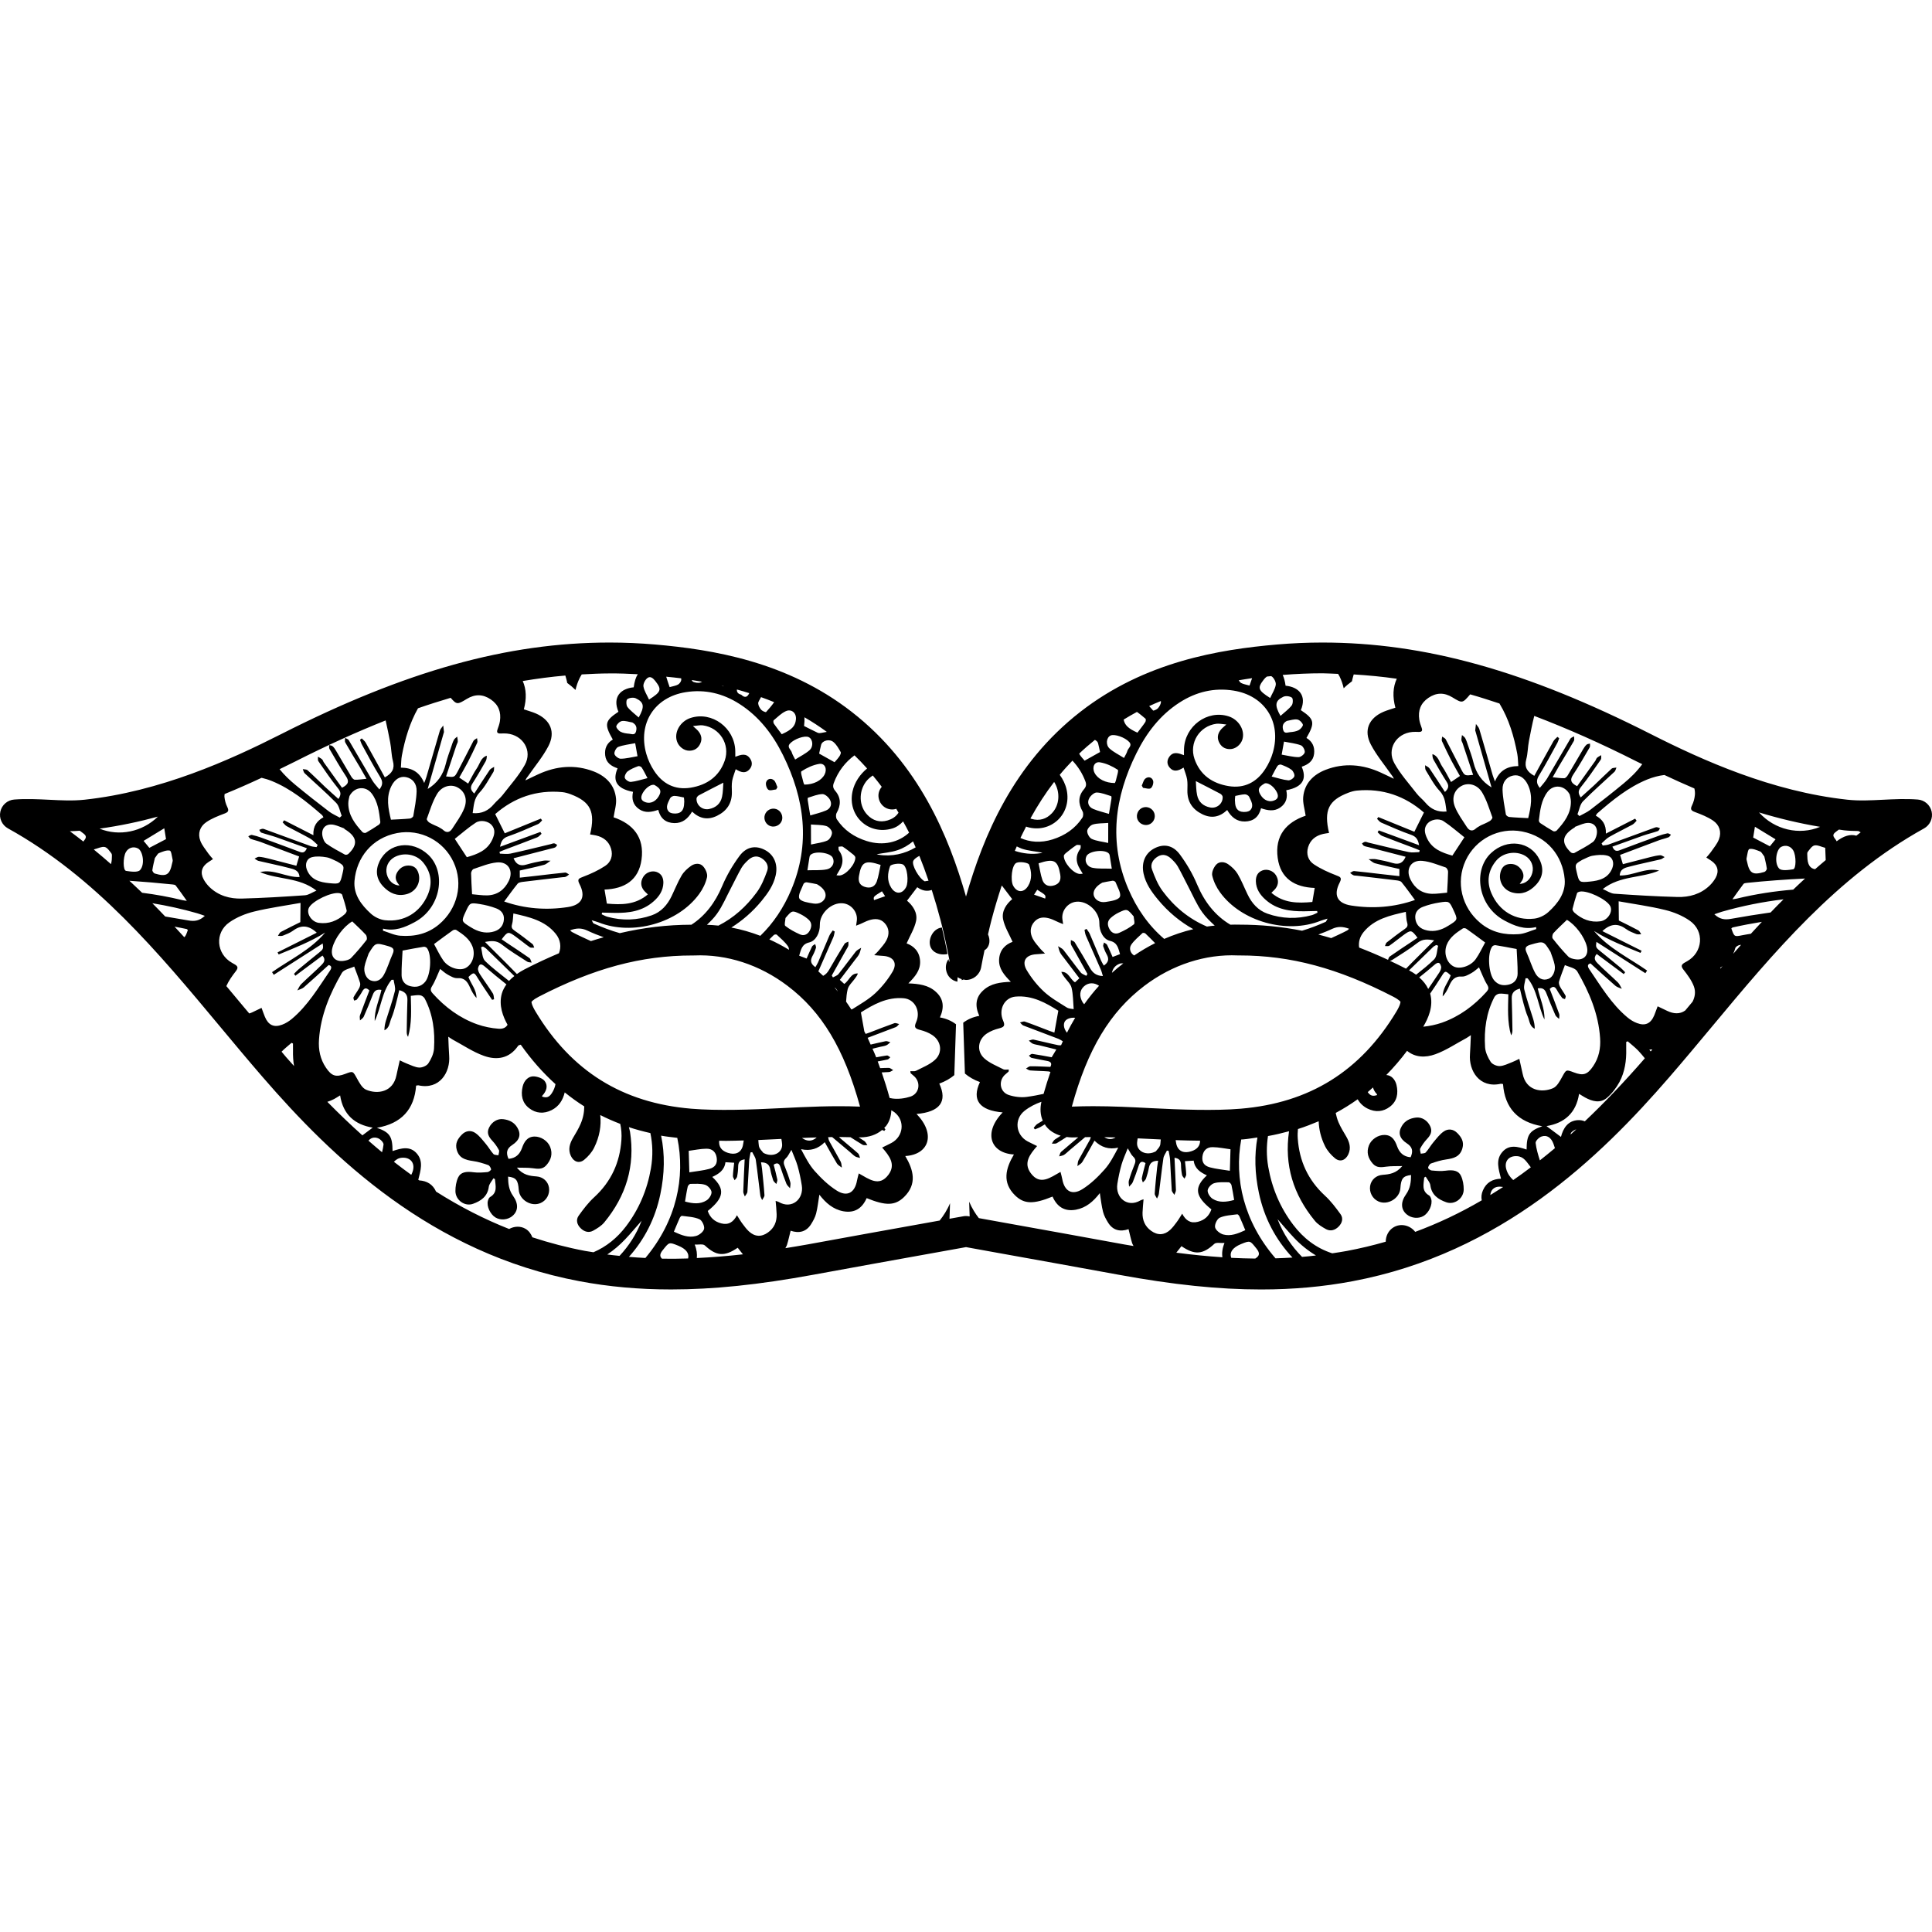 <?xml version="1.0" encoding="iso-8859-1"?>
<!-- Generator: Adobe Illustrator 16.0.0, SVG Export Plug-In . SVG Version: 6.00 Build 0)  -->
<!DOCTYPE svg PUBLIC "-//W3C//DTD SVG 1.1//EN" "http://www.w3.org/Graphics/SVG/1.1/DTD/svg11.dtd">
<svg version="1.1" id="Capa_1" xmlns="http://www.w3.org/2000/svg" xmlns:xlink="http://www.w3.org/1999/xlink" x="0px" y="0px"
	 width="570.852px" height="570.853px" viewBox="0 0 570.852 570.853" style="enable-background:new 0 0 570.852 570.853;"
	 xml:space="preserve">
<g>
	<g>
		<path d="M161.39,344.329c1.436-1.596,1.975-3.379,1.167-5.446c-0.702-1.773-2.709-3.099-4.642-3.066
			c-2.179,0.052-3.043,1.61-3.675,3.384c-0.663,1.839-1.834,3.033-3.986,3.206c-0.793-1.782-0.562-3.033,1.116-4.103
			c2.24-1.465,2.642-3.191,1.491-5.124c-0.929-1.587-2.429-2.287-4.163-2.492c-1.731-0.229-3.388,0.831-4.196,2.492
			c-0.77,1.577-0.112,2.744,0.978,3.901c0.756,0.812,1.407,1.746,1.933,2.717c0.196,0.378-0.077,1.036-0.149,1.554
			c-0.497-0.107-1.19-0.051-1.47-0.373c-0.819-0.901-1.407-1.988-2.189-2.917c-0.98-1.167-1.927-2.46-3.16-3.3
			c-1.262-0.872-2.805-0.724-3.986,0.49c-1.234,1.251-2.046,2.613-1.496,4.518c0.693,2.45,2.562,2.959,4.735,3.276
			c1.545,0.215,3.06,0.677,4.527,1.195c0.41,0.125,0.798,0.803,0.879,1.269c0.042,0.21-0.66,0.775-1.066,0.808
			c-1.368,0.117-2.768,0.238-4.119,0.052c-2.224-0.309-3.848-0.019-4.564,1.563c-0.564,1.213-0.798,2.674-0.789,4.022
			c0.028,2.638,2.751,4.625,5.199,3.738c2.313-0.83,4.282-2.142,4.656-4.989c0.114-0.9,0.889-1.703,1.376-2.553
			c0.147,0.084,0.297,0.164,0.448,0.238c0.14,1.914,0.861,3.967-1.447,5.307c-0.332,0.196-0.532,0.719-0.642,1.129
			c-0.416,1.597,0.707,3.986,2.266,4.92c1.524,0.905,3.662,0.69,5.027-0.495c1.687-1.446,1.792-3.612,0.145-5.899
			c-1.244-1.736-1.458-3.636-1.473-5.693c2.385,0.275,2.959,1.055,3.15,3.901c0.191,2.991,3.755,5.134,6.503,3.883
			c1.734-0.765,2.733-2.65,2.437-4.541c-0.28-1.802-1.729-3.164-3.713-3.304c-2.03-0.145-3.967-0.411-5.778-2.591
			c1.841,0.057,3.255-0.023,4.632,0.168C158.849,345.37,160.254,345.604,161.39,344.329z"/>
		<path d="M570.747,239.806c-0.434-1.965-2.1-3.417-4.106-3.566c-3.51-0.268-6.964-0.1-10.408,0.072
			c-3.458,0.161-6.897,0.353-10.379-0.021c-22.36-2.432-42.76-11.625-58.035-19.363c-36.922-18.72-66.861-27.074-97.09-27.074
			c-4.457,0-8.97,0.196-13.408,0.579c-17.039,1.468-39.045,5.057-58.096,19.882c-19.929,15.501-28.675,36.725-33.797,54.586
			c-5.122-17.866-13.873-39.084-33.797-54.586c-19.046-14.825-41.054-18.419-58.096-19.882c-4.44-0.383-8.951-0.579-13.411-0.579
			c-30.226,0-60.173,8.354-97.091,27.074C67.759,224.666,47.362,233.859,25,236.291c-3.468,0.374-6.919,0.191-10.375,0.021
			c-3.451-0.168-6.9-0.336-10.412-0.072c-2.004,0.149-3.68,1.601-4.107,3.566c-0.429,1.965,0.478,3.976,2.243,4.956
			c25.788,14.284,44.535,36.789,62.662,58.554c4.177,5.012,8.35,10.02,12.604,14.935c20.545,23.746,49.744,52.062,93.608,60.312
			c8.683,1.634,17.534,2.432,27.055,2.432c12.505,0,25.862-1.377,42.027-4.345c11.961-2.194,23.942-4.354,35.925-6.507l9.199-1.656
			l9.206,1.666c11.985,2.156,23.961,4.303,35.927,6.501c16.167,2.969,29.515,4.346,42.022,4.346c0.01,0,0.01,0,0.01,0
			c9.511,0,18.369-0.799,27.05-2.432c43.861-8.256,73.059-36.566,93.604-60.312c4.256-4.915,8.429-9.923,12.61-14.936
			c18.127-21.765,36.87-44.269,62.66-58.553C570.271,243.782,571.176,241.771,570.747,239.806z M537.797,244.307
			c-6.161,2.581-13.441,0.885-18.062-4.263C525.509,241.808,531.552,243.259,537.797,244.307z M529.817,256.856
			c-1.382,0.215-3.444,0.516-4.136-0.233c-1.521-1.659-0.83-5.654,0.607-6.396c1.344-0.686,2.847-0.229,3.594,1.106
			C530.741,252.875,530.75,256.705,529.817,256.856z M518.527,244.279c2.104,1.295,4.093,2.49,6.1,3.713
			c-0.625,0.77-1.223,1.496-1.689,2.065c-1.717-0.894-3.253-1.701-4.919-2.581C518.167,246.559,518.34,245.406,518.527,244.279z
			 M516.898,250.859c0.989-0.201,2.175,0.338,3.202,0.745c0.392,0.159,0.634,0.742,1.204,1.449c0.214,0.966,0.56,2.248,0.746,3.562
			c0.047,0.301-0.383,0.912-0.709,1.013c-3.444,1.036-4.434,0.434-5.144-3.05c-0.065-0.315-0.215-0.672-0.14-0.975
			C516.282,252.612,516.441,250.95,516.898,250.859z M450.961,224.393c0.477-1.773,0.448-3.666,0.803-5.486
			c0.485-2.467,0.942-4.947,1.568-7.374c9.642,3.671,19.667,8.086,30.364,13.511c0.494,0.243,1.045,0.501,1.54,0.749
			c-1.559,2.152-3.463,4.009-5.526,5.71c-3.238,2.681-6.553,5.271-9.885,7.824c-0.961,0.721-2.091,1.195-3.146,1.792
			c-0.191-0.187-0.378-0.364-0.574-0.539c0.519-1.286,0.724-2.887,1.624-3.811c2.979-3.029,6.198-5.815,9.316-8.744
			c0.303-0.287,0.378-0.81,0.564-1.23c-0.495,0.101-1.106,0.044-1.419,0.324c-1.783,1.617-3.486,3.328-5.246,4.985
			c-1.26,1.167-2.548,2.315-3.883,3.505c-0.868-1.281-0.747-2.065,0.121-3.141c2.072-2.562,3.916-5.309,5.797-8.013
			c0.224-0.313,0.093-0.875,0.126-1.335c-0.411,0.254-0.882,0.479-1.232,0.789c-0.238,0.224-0.303,0.607-0.49,0.875
			c-1.811,2.527-3.611,5.057-5.386,7.511c-1.96-0.984-2.165-1.906-1.166-3.402c1.735-2.599,3.28-5.336,4.867-8.053
			c0.178-0.296,0.079-0.749,0.099-1.141c-0.336,0.1-0.784,0.114-1.009,0.324c-0.401,0.369-0.737,0.856-1.017,1.333
			c-1.513,2.553-2.987,5.134-4.527,7.687c-0.215,0.378-0.682,0.88-1.027,0.894c-1.082,0.033-2.156-0.159-3.453-0.278
			c0.69-1.232,1.297-2.303,1.904-3.355c1.465-2.446,2.959-4.898,4.368-7.383c0.205-0.355,0.047-0.894,0.056-1.354
			c-0.383,0.226-0.914,0.378-1.11,0.719c-2.315,3.914-4.556,7.866-6.88,11.766c-0.578,0.961-1.391,1.806-2.142,2.749
			c-1.157-1.417-0.98-2.471-0.149-3.806c1.881-3.064,3.537-6.24,5.278-9.381c0.262-0.455,0.401-0.984,0.598-1.491
			c-0.178-0.124-0.346-0.261-0.514-0.406c-0.401,0.416-0.896,0.789-1.176,1.276c-1.914,3.393-3.78,6.823-5.657,10.242
			C451.176,228.03,450.365,226.645,450.961,224.393z M366.604,327.589c-7.812,0.653-17.595,0.294-26.687-0.168
			c-5.512-0.29-11.233-0.574-16.899-0.574c-2.03,0-4.064,0.042-6.3,0.126c-0.01,0-0.01,0-0.02,0
			c4.648-16.979,11.28-27.993,21.469-35.713c8.284-6.272,18.057-9.376,27.545-8.958c0.075,0.004,0.458,0.004,0.532,0.004
			c15.107,0,29.123,3.764,45.448,12.203c1.802,0.933,2.104,1.493,2.104,1.493c0,0.023,0.079,0.779-1.223,2.926
			C401.995,316.514,386.948,325.88,366.604,327.589z M406.895,323.557c-1.256,0.429-1.997,0.233-2.772-0.868
			c0.532-0.425,1.027-0.925,1.55-1.377c0.187,0.677,0.564,1.344,1.125,1.941C406.867,323.332,406.867,323.453,406.895,323.557z
			 M358.74,349.608c1.354-0.416,2.866-0.285,4.312-0.275c0.299,0.004,0.724,0.499,0.812,0.816c0.312,1.414,0.527,2.847,0.793,4.405
			c-2.314,0.635-4.466,0.868-6.375-0.345c-0.747-0.481-1.531-1.686-1.451-2.488C356.901,350.929,357.928,349.841,358.74,349.608z
			 M355.287,341.683c0.224-1.685,1.241-2.771,3.052-2.729c1.746,0.014,3.482,0.405,5.237,0.625
			c-0.065,2.235-0.112,4.112-0.188,6.353c-2.128-0.351-4.051-0.523-5.861-1.004C355.716,344.455,355.072,343.335,355.287,341.683z
			 M354.595,337.044c-0.009,1.54-0.877,2.576-2.613,3.127c-2.081,0.672-3.836,0.094-4.396-2.081
			c-0.103-0.393-0.131-0.812-0.215-1.214C349.77,336.974,352.178,337.021,354.595,337.044z M342.975,336.68
			c-0.047,0.481-0.07,0.952-0.131,1.429c-0.131,0.882-1.036,1.643-1.325,2.076c-2.754,1.489-5.713,0.033-5.545-2.553
			c0.028-0.429,0.112-0.854,0.178-1.278c1.11,0.051,2.212,0.098,3.304,0.158C340.613,336.568,341.808,336.614,342.975,336.68z
			 M303.622,337.24c-3.519-1.896-4.032-6.524-0.924-9.003c1.54-1.228,3.239-2.067,5.013-2.693c-0.448,2.008-0.327,3.921,0.392,5.573
			c-0.532,0.321-1.063,0.625-1.577,0.961c-0.448,0.262-0.732,0.766-1.092,1.153c0.111,0.172,0.224,0.312,0.336,0.471
			c0.56-0.233,1.166-0.429,1.693-0.732c0.425-0.257,0.846-0.509,1.266-0.756c0.103,0.163,0.177,0.341,0.299,0.499
			c1.063,1.391,2.585,2.319,4.387,2.861c-0.579,0.378-1.167,0.742-1.746,1.134c-0.382,0.271-0.588,0.793-0.887,1.195
			c0.477-0.02,1.055,0.103,1.438-0.112c0.999-0.593,1.97-1.232,2.95-1.849c0.513,0.065,1.018,0.141,1.559,0.141
			c0.065,0,0.532,0,0.588-0.01c0.425-0.023,0.858-0.01,1.279-0.032c-1.689,1.47-3.417,2.842-5.069,4.308
			c-0.326,0.299-0.392,0.877-0.578,1.325c0.494-0.14,1.026-0.196,1.438-0.438c0.56-0.355,1.036-0.868,1.55-1.293
			c1.559-1.316,3.117-2.637,4.676-3.939c0.561-0.009,1.12-0.032,1.681-0.032c-0.057,0.275-0.126,0.532-0.252,0.784
			c-1.093,2.035-2.278,3.995-3.352,6.021c-0.271,0.522-0.242,1.19-0.35,1.778c0.499-0.401,1.144-0.705,1.456-1.219
			c1.213-1.992,2.329-4.061,3.594-6.3c2.007,1.992,4.261,2.679,7.015,2.062c-1.246,2.343-2.399,4.635-4.047,6.469
			c-1.908,2.151-4.064,4.237-6.482,5.764c-3.099,1.974-5.376,0.658-6.011-2.964c-0.112-0.63-0.299-1.223-0.514-2.1
			c-3.034,1.685-6.039,4.098-8.783,0.383c-2.25-3.043-0.275-5.563,1.866-8.019C305.376,338.099,304.476,337.697,303.622,337.24z
			 M296.416,315.926c-1.904-0.989-4.022-1.802-5.581-3.206c-2.381-2.161-1.904-5.582,0.765-7.355c1.055-0.7,2.311-1.181,3.538-1.494
			c1.428-0.368,1.974-0.695,1.241-2.343c-1.428-3.248,0.401-6.767,3.649-7.057c5.031-0.448,9.12,1.938,12.676,4.173
			c-0.438,2.436-0.784,4.387-1.166,6.459c-0.354-0.126-0.925-0.312-1.489-0.518c-2.417-0.92-4.798-1.886-7.243-2.73
			c-0.392-0.136-0.934,0.158-1.424,0.252c0.327,0.308,0.598,0.756,0.989,0.905c3.449,1.33,6.936,2.604,10.371,3.939
			c0.452,0.182,0.872,0.457,1.293,0.723c-0.183,0.378-0.351,0.779-0.519,1.162c-0.308,0.028-0.606,0.038-0.9-0.027
			c-2.418-0.495-4.808-1.12-7.225-1.639c-0.425-0.089-0.925,0.191-1.405,0.304c0.401,0.317,0.747,0.728,1.195,0.914
			c0.56,0.234,1.194,0.295,1.782,0.439c1.685,0.42,3.342,0.821,5.152,1.27c-0.527,0.877-0.947,1.591-1.381,2.296
			c-1.946-0.354-3.827-0.724-5.699-0.999c-0.303-0.069-0.686,0.336-1.026,0.523c0.271,0.219,0.499,0.588,0.803,0.662
			c1.545,0.341,3.085,0.606,4.63,0.91c1.031,0.201,1.461,0.695,0.91,1.741c-2.007-0.075-3.963-0.191-5.923-0.173
			c-0.42,0.005-0.845,0.434-1.274,0.662c0.411,0.191,0.812,0.542,1.237,0.565c1.778,0.145,3.584,0.145,5.372,0.289
			c0.195,0.019,0.405,0.089,0.611,0.168c-0.719,2.063-1.392,4.229-2.03,6.469c-1.662,0.354-3.328,0.677-5.003,0.896
			c-1.713,0.225-3.632-0.022-5.288-0.568c-2.744-0.896-3.155-4.396-0.873-6.198c0.275-0.225,0.541-0.49,0.821-0.714
			c0.023-0.211,0.052-0.406,0.079-0.598C297.513,315.995,296.878,316.163,296.416,315.926z M307.444,280.404
			c-0.793-0.994-1.722-1.932-2.301-3.059c-0.872-1.697-0.849-3.517,0.5-5.02c1.292-1.442,2.978-1.419,4.681-0.877
			c0.85,0.266,1.624,0.712,2.465,1.064c0.363,0.159,0.736,0.301,1.334,0.542c-0.103-0.651-0.149-1.022-0.205-1.4
			c-0.373-2.504,1.55-4.961,4.084-5.216c3.351-0.348,6.884,2.95,6.828,6.319c-0.052,2.39,1.185,4.784,3.149,5.244
			c2.208,0.516,2.423,2.154,2.959,3.918c-0.774,0.301-1.47,0.558-2.202,0.84c-0.579-1.318-1.051-2.45-1.605-3.549
			c-0.159-0.331-0.607-0.488-0.92-0.723c-0.098,0.387-0.336,0.807-0.238,1.125c0.275,0.859,0.631,1.697,1.069,2.474
			c0.724,1.326,0.438,2.315-0.896,3.218c-0.28-0.507-0.588-0.957-0.803-1.454c-1.11-2.627-2.202-5.267-3.332-7.885
			c-0.233-0.553-0.653-1.008-0.98-1.51c-0.195,0.104-0.392,0.205-0.588,0.315c0.121,0.574,0.187,1.171,0.411,1.692
			c1.446,3.337,2.939,6.653,4.396,9.997c0.256,0.583,0.401,1.227,0.625,1.942c-1.997-0.089-3.015-0.985-3.79-2.334
			c-1.483-2.585-2.986-5.136-4.545-7.663c-0.206-0.317-0.742-0.432-1.125-0.642c0.009,0.411-0.079,0.842,0.019,1.218
			c0.121,0.418,0.415,0.789,0.63,1.19c1.419,2.529,2.828,5.061,4.247,7.6c-0.098,0.178-0.215,0.374-0.336,0.561
			c-0.541-0.317-1.27-0.522-1.639-0.98c-1.75-2.191-3.383-4.471-5.119-6.669c-0.383-0.476-1.064-0.749-1.587-1.104
			c0.196,0.632,0.308,1.309,0.616,1.893c0.299,0.588,0.766,1.094,1.167,1.631c1.475,1.944,2.958,3.895,4.518,5.953
			c-0.504,0.462-0.925,0.845-1.298,1.194c-1.53-0.984-1.881-3.183-4.032-3.085c0.187,0.611,0.541,1.055,0.878,1.521
			c0.746,1.036,1.857,2.007,2.137,3.16c0.477,1.965,0.448,4.064,0.626,6.323c-0.522-0.103-1.429-0.103-2.054-0.494
			c-2.314-1.471-4.742-2.838-6.73-4.677c-1.979-1.839-3.724-4.032-5.105-6.361c-1.517-2.609-0.262-4.478,2.754-4.674
			c0.746-0.037,1.484-0.119,2.679-0.219C308.102,281.076,307.738,280.766,307.444,280.404z M308.821,265.502
			c-1.147-0.406-2.165-0.77-3.285-1.158c0.364-0.567,0.653-1.017,0.938-1.446C309.031,264.49,309.031,264.49,308.821,265.502z
			 M306.866,255.093c4.583-1.515,5.68-0.908,6.398,3.278c0.289,1.692-0.247,2.711-1.685,3.197c-1.587,0.541-2.978,0.077-3.575-1.543
			C307.454,258.439,307.234,256.719,306.866,255.093z M318.43,255.424c0.317,0.908,0.925,1.706,1.489,2.728
			c-0.448,0.042-0.7,0.1-0.962,0.068c-1.895-0.178-4.676-3.37-4.62-5.321c0.01-0.261,0.289-0.576,0.5-0.763
			c1.05-0.842,2.076-1.687,3.191-2.413c0.295-0.191,0.854,0,1.284,0.004c-0.028,0.376,0.056,0.859-0.131,1.108
			C318.109,252.246,317.866,253.797,318.43,255.424z M335.032,273.11c-1.284,1.024-2.782,1.822-4.28,2.49
			c-1.125,0.516-2.203,0.159-2.879-0.978c-0.682-1.176-0.794-2.38,0.275-3.37c0.686-0.624,1.498-1.167,2.319-1.578
			c2.548-1.223,2.558-1.19,4.499,1.094C335.013,271.577,335.405,272.818,335.032,273.11z M337.561,275.705
			c0.136-0.128,0.695-0.061,0.868,0.112c0.924,0.864,1.839,1.802,2.875,2.856c-2.109,1.057-4.163,2.271-6.161,3.624
			c-0.019-0.021-0.074-0.012-0.103-0.025c-1.045-0.635-1.503-2.059-0.803-3.12C335.111,277.852,336.413,276.815,337.561,275.705z
			 M330.877,265.005c-0.467,0.955-2.66,1.258-4.163,1.496c-1.755,0.296-3.164-0.621-3.528-1.893
			c-0.326-1.244,0.458-2.672,2.502-3.812c0.644-0.126,1.829-0.401,3.043-0.565c0.289-0.044,0.821,0.219,0.905,0.474
			C330.173,262.142,331.359,263.993,330.877,265.005z M329.413,231.365c-2.745,0-5.088-1.2-6.002-3.01
			c-0.817-1.631-0.062-3.379,1.582-3.111c1.843,0.294,3.683,1.165,5.26,2.193c0.364,0.224-0.317,2.093-0.542,3.188
			C329.655,230.896,329.505,231.146,329.413,231.365z M324.054,234.165c1.429,0.04,2.856,0.646,4.266,1.076
			c0.103,0.014,0.121,0.506,0.084,0.756c-0.205,1.386-0.467,2.756-0.746,4.483c-1.625-0.497-3.202-0.847-4.658-1.468
			c-1.381-0.593-1.867-1.897-1.139-3.202C322.291,235.055,323.317,234.151,324.054,234.165z M322.925,243.614
			c1.372-0.406,2.902-0.32,4.526-0.462c-0.009,2.067-0.009,3.764-0.009,5.916c-1.82-0.406-3.449-0.551-4.85-1.186
			c-0.704-0.324-1.391-1.554-1.349-2.348C321.254,244.846,322.192,243.819,322.925,243.614z M327.685,252.25
			c0.122,0.157,0.178,0.393,0.215,0.612c0.187,1.085,0.354,2.189,0.606,3.813c-2.062-0.082-3.911,0.082-5.665-0.262
			c-1.773-0.354-2.502-2.046-1.82-3.446C321.772,251.375,326.58,250.846,327.685,252.25z M331.914,284.642
			c-1.157,0.905-2.287,1.83-3.369,2.805c0.215-1.223,0.971-2.189,2.193-2.661C331.121,284.642,331.522,284.6,331.914,284.642z
			 M324.736,291.27c-1.559,1.698-3.006,3.523-4.387,5.456c-0.131-0.188-0.299-0.322-0.43-0.523
			c-1.102-1.834-0.934-3.584,0.354-4.751C321.488,290.336,323.209,290.2,324.736,291.27z M317.679,300.725
			c-0.854,1.4-1.647,2.885-2.418,4.406c-0.774-0.925-1.12-2.101-0.765-3.053C314.837,301.173,316.111,300.585,317.679,300.725z
			 M326.294,335.999c1.111,0.023,2.222,0.037,3.323,0.084c-0.052,0.027-0.099,0.064-0.149,0.093
			C328.311,336.764,327.265,336.634,326.294,335.999z M356.617,273.77c-5.288-2.238-9.646-5.817-13.105-10.494
			c-1.4-1.888-2.329-4.182-3.141-6.42c-0.561-1.563,0.331-2.959,1.783-3.812c1.418-0.817,2.721-0.401,3.846,0.625
			c0.728,0.684,1.455,1.424,1.96,2.275c1.105,1.956,2.072,3.976,3.104,5.96c1.362,2.576,2.487,5.304,4.172,7.651
			c1.018,1.433,2.334,2.682,3.683,3.937C358.152,273.569,357.386,273.646,356.617,273.77z M398.433,234.219
			c0.784-0.292,1.615-0.537,2.451-0.621c7.677-0.737,14.313,1.643,19.849,6.485c-0.929,1.888-1.811,3.645-2.828,5.678
			c-3.379-1.386-7.015-2.868-10.655-4.345c-0.121,0.182-0.257,0.359-0.373,0.53c0.392,0.369,0.724,0.871,1.194,1.085
			c2.927,1.267,5.849,2.595,8.863,3.629c1.498,0.521,2.058,1.379,2.371,3.083c-4.145-1.526-8.032-2.963-11.92-4.387l-0.341,0.553
			c0.448,0.369,0.803,0.871,1.302,1.062c3.122,1.236,6.287,2.403,9.428,3.589c0.579,0.21,1.139,0.457,1.703,0.693l-0.126,0.521
			c-1.035,0.014-2.113,0.201-3.094-0.009c-4.005-0.861-7.972-1.855-11.948-2.805c-0.326-0.077-0.667-0.268-0.971-0.224
			c-0.317,0.033-0.606,0.299-0.914,0.467c0.187,0.245,0.317,0.593,0.569,0.703c0.383,0.205,0.84,0.278,1.288,0.382
			c3.673,0.957,7.355,1.902,11.037,2.854c-0.709,1.739-1.89,2.441-3.78,1.867c-1.619-0.471-3.271-0.835-4.919-1.131
			c-0.714-0.143-1.498-0.014-2.24,0c0.653,0.401,1.241,1.017,1.937,1.204c2.362,0.637,4.761,1.134,7.169,1.682
			c-0.009,0.742-0.009,1.382-0.009,2.107c-1.998-0.215-3.762-0.425-5.555-0.621c-2.604-0.301-5.227-0.635-7.85-0.88
			c-0.364-0.028-0.766,0.369-1.157,0.56c0.326,0.238,0.635,0.525,0.989,0.679c0.294,0.133,0.672,0.091,0.999,0.133
			c3.892,0.455,7.794,0.889,11.687,1.372c0.522,0.065,1.223,0.182,1.512,0.521c1.381,1.692,2.642,3.484,3.977,5.286
			c-6.039,2.128-12.405,2.639-18.855,1.633c-4.135-0.649-5.283-3.085-3.388-6.781c0.737-1.452,0.224-1.666-1.056-2.149
			c-2.259-0.866-4.526-1.893-6.543-3.232c-1.689-1.104-2.352-3.02-1.727-5.08c0.663-2.184,2.269-3.407,4.443-3.909
			c0.578-0.138,1.166-0.191,1.745-0.292C391.106,239.395,392.558,236.445,398.433,234.219z M462.322,259.785
			c0.345,4.021-1.988,7.127-4.816,9.693c-1.098,1.004-2.698,1.778-4.173,1.951c-5.61,0.644-10.389-2.243-12.644-7.467
			c-1.488-3.435-1.026-6.705,1.363-9.619c2.039-2.471,5.829-3.064,8.578-1.486c1.792,1.062,2.646,3.059,2.128,5.047
			c-0.499,1.902-1.95,3.202-3.733,3.271c0.158-0.229,0.284-0.406,0.41-0.571c0.934-1.172,0.901-2.39,0.107-3.58
			c-0.896-1.309-2.193-1.937-3.78-1.701c-1.475,0.215-2.161,1.281-2.464,2.651c-0.541,2.562,1.008,5.101,3.687,5.773
			c2.707,0.698,4.947-0.292,6.805-2.245c2.101-2.212,2.432-4.761,1.13-7.46c-2.67-5.496-9.633-6.401-14.365-1.984
			c-5.424,5.076-3.93,15.733,4.022,19.961c2.866,1.531,5.834,2.758,9.297,1.897c0.01,0.206,0.019,0.397,0.028,0.602
			c-1.708,0.518-3.397,1.377-5.152,1.499c-4.145,0.298-8.027-0.509-11.397-3.342c-5.446-4.564-7.28-11.976-4.303-18.409
			c2.931-6.317,9.792-9.901,16.661-8.592C457.192,247.112,461.733,252.938,462.322,259.785z M454.695,242.386
			c0.364-2.954,0.682-5.941,2.558-8.412c1.741-2.28,5.031-2.075,6.553,0.774c0.075,0.401,0.351,1.281,0.351,2.156
			c0,3.498-1.979,6.083-4.21,8.506c-0.187,0.201-0.756,0.315-0.989,0.187c-1.312-0.74-2.586-1.559-3.851-2.394
			C454.882,243.044,454.658,242.639,454.695,242.386z M458.139,281.268c0.411,1.263,0.962,2.511,1.214,3.804
			c0.346,1.773-0.514,3.659-1.825,4.149c-1.759,0.695-3.112-0.304-3.85-1.592c-1.093-1.969-1.699-4.187-2.646-6.251
			c-0.653-1.456-0.037-1.883,1.293-2.275C456.142,278.024,456.114,277.966,458.139,281.268z M448.414,287.694
			c-0.019,1.563-0.887,2.791-2.502,3.201c-1.671,0.43-3.192,0.206-4.415-1.213c-1.698-1.96-2.091-8.06-0.569-10.03
			c0.187-0.243,0.672-0.424,0.971-0.373c1.96,0.301,3.921,0.693,6.227,1.125C448.222,282.722,448.446,285.211,448.414,287.694z
			 M410.507,279.438c1.428-0.994,2.754-2.117,4.163-3.137c2.222-1.61,2.39-1.575,4.163,0.775c-0.495,0.332-0.989,0.679-1.493,1.022
			c-2.24,1.499-4.49,2.964-6.693,4.518c-0.279,0.187-0.392,0.593-0.522,0.985c-2.898-1.344-5.735-2.544-8.536-3.62
			c-0.237-1.524,0.145-3.148,1.312-4.578c3.202-3.923,7.878-4.926,12.479-5.974c0.141,1.239,0.103,2.275,0.401,3.213
			c0.28,0.955-0.019,1.37-0.774,1.893c-1.802,1.237-3.528,2.585-5.255,3.927c-0.289,0.205-0.364,0.712-0.532,1.066
			C409.649,279.511,410.204,279.639,410.507,279.438z M418.175,271.271c-0.154-1.697,0.845-2.8,2.282-3.337
			c1.55-0.593,3.202-1.008,4.835-1.265c2.932-0.459,2.94-0.396,4.182,2.264c1.307,2.826,1.307,2.826-1.372,4.499
			c-0.326,0.206-0.672,0.406-1.018,0.593c-1.95,1.022-4.004,1.391-6.151,0.695C419.291,274.176,418.338,273.005,418.175,271.271z
			 M427.43,279.256c0.868-2.308,2.856-3.657,4.816-4.938c0.243-0.156,0.803-0.065,1.055,0.126c1.727,1.209,3.397,2.476,5.517,4.037
			c-0.877,1.559-1.671,3.347-2.791,4.919c-1.54,2.138-4.751,3.081-6.524,2.156C427.505,284.523,426.52,281.755,427.43,279.256z
			 M440.171,242.605c-0.952,0.561-2.007,0.976-2.642,1.263c-0.687,0.434-1.069,0.593-1.354,0.854
			c-1.078,1.034-2.017,0.784-2.754-0.343c-1.241-1.956-2.688-3.867-3.537-6.007c-1.083-2.758-0.094-5.106,2.072-6.214
			c1.904-0.975,4.526-0.387,5.964,1.975c1.363,2.261,2.109,4.87,3.034,7.36C441.048,241.745,440.554,242.391,440.171,242.605z
			 M432.685,247.394c-1.325,2.016-2.39,3.662-3.556,5.418c-3.118-0.877-6.03-1.993-7.496-5.155
			c-0.681-1.472-1.055-3.003,0.206-4.392c0.998-1.094,3.191-1.591,4.672-0.646C428.705,244.057,430.693,245.835,432.685,247.394z
			 M427.126,256.299c0.364,0.119,0.738,0.831,0.738,1.265c-0.033,1.937-0.159,3.886-0.285,6.193
			c-1.498,0.117-2.987,0.374-4.485,0.341c-2.959-0.091-5.063-1.624-6.347-4.24c-1.498-3.033,0.135-5.824,3.514-5.495
			C422.595,254.577,424.873,255.552,427.126,256.299z M398.625,274.426c-0.252,0.22-0.363,0.397-0.531,0.476
			c-1.56,0.842-3.174,1.531-4.761,2.285c-1.27-0.371-2.539-0.74-3.799-1.06c1.344-0.497,2.688-1.015,4.004-1.636
			C395.279,273.674,396.777,273.742,398.625,274.426z M410.657,283.872c0.233-0.028,0.467-0.075,0.644-0.201
			c2.539-1.643,5.153-3.211,7.523-5.08c1.545-1.218,3.016-1.099,4.934-0.73c-2.212,2.203-4.28,4.259-6.314,6.308
			c-0.677,0.674-1.345,1.36-2.007,2.046C413.821,285.384,412.234,284.619,410.657,283.872z M423.472,279.777
			c0.252-0.229,0.598-0.376,0.896-0.558c0.182,0.07,0.369,0.152,0.564,0.229c-0.373,1.372-0.322,3.16-1.186,4.023
			c-1.661,1.636-3.495,3.085-5.325,4.527c-0.616-0.453-1.335-0.873-2.086-1.284C418.712,284.395,421.083,282.084,423.472,279.777z
			 M423.757,285.148c1.087-0.94,1.694-0.95,2.049,0.427c0.116,0.513-0.205,1.255-0.532,1.764c-1.064,1.652-2.203,3.243-3.276,4.867
			c-0.578-1.241-1.47-2.375-2.655-3.411C420.831,287.597,422.33,286.406,423.757,285.148z M422.572,293.575
			c1.139-1.689,2.306-3.379,3.369-5.115c1.032-1.671,1.148-1.736,2.703-0.257c-0.733,2.067-2.418,3.799-2.366,6.212
			c0.83-0.924,1.428-1.975,1.89-3.071c0.729-1.68,1.587-2.963,3.799-2.8c0.896,0.061,1.933-0.551,2.791-1.027
			c0.859-0.471,1.578-1.167,2.25-1.689c0.835,1.811,1.433,3.551,2.38,5.078c0.588,0.952,0.472,1.428-0.163,2.146
			c-3.673,4.079-7.972,7.276-13.143,9.11c-1.773,0.621-3.673,1.009-5.554,1.204C421.965,300.935,423.631,297.374,422.572,293.575z
			 M441.562,294.583c0.243-0.467,0.887-0.905,1.391-0.971c0.859-0.103,1.755,0.103,2.721,0.173
			c-0.093,4.083-0.34,8.148,0.808,12.125c0.351-0.527,0.401-1.022,0.401-1.536c-0.061-3.117-0.098-6.272-0.205-9.39
			c-0.052-1.634,0.779-2.45,2.408-2.875c0.369,1.55,0.682,2.969,1.064,4.368c0.373,1.33,0.728,2.693,1.288,3.967
			c0.522,1.224,0.494,2.801,2.034,3.524c0.01-1.032-0.187-1.988-0.467-2.908c-0.887-2.874-1.895-5.712-2.613-8.644
			c-0.262-1.017,0.215-2.24,0.373-3.374c0.206,0,0.411,0.015,0.607,0.023c2.884,3.519,3.062,8.187,4.966,12.172
			c0.121-3.229-1.298-6.133-1.979-9.194c1.4-0.266,2.091,0.252,2.512,1.344c0.858,2.199,1.73,4.383,2.692,6.534
			c0.196,0.462,0.732,0.775,1.115,1.139c0.01-0.499,0.168-1.06,0.01-1.498c-0.882-2.459-1.839-4.914-2.782-7.351
			c0.873-0.896,1.498-0.812,2.101,0.271c0.448,0.841,1.008,1.615,1.577,2.39c0.159,0.188,0.551,0.225,0.831,0.332
			c0.084-0.322,0.304-0.752,0.178-0.976c-0.495-0.943-1.167-1.792-1.662-2.717c-0.233-0.448-0.41-1.087-0.271-1.53
			c0.477-1.587,1.097-3.122,1.723-4.828c1.12,0.534,3.038,0.819,3.654,1.864c3.528,6.081,6.272,12.536,6.748,19.709
			c0.205,2.992-0.354,5.806-2.067,8.321c-1.685,2.488-2.927,2.87-5.708,1.807c-2.314-0.887-2.235-0.831-3.468,1.391
			c-0.677,1.232-1.498,2.781-2.665,3.285c-3.309,1.419-7.971,0.794-8.979-4.256c-0.29-1.4-0.626-2.791-0.98-4.415
			c-0.877,0.406-1.493,0.728-2.143,0.984c-1.194,0.448-2.403,1.093-3.626,1.153c-0.9,0.037-2.193-0.514-2.679-1.223
			c-0.831-1.279-1.568-2.848-1.671-4.331C438.477,304.271,439.125,299.25,441.562,294.583z M465.449,283.434
			c-0.738-0.105-1.644-0.334-2.119-0.85c-1.634-1.683-3.127-3.465-4.564-5.302c-0.225-0.301-0.075-1.228,0.224-1.557
			c1.232-1.358,2.604-2.585,3.995-3.939c2.539,1.486,5.152,4.975,5.871,7.811C469.518,282.162,468.062,283.844,465.449,283.434z
			 M465.206,269.666c-0.294-0.269-0.648-0.803-0.569-1.12c0.373-1.575,0.84-3.111,1.34-4.653c0.079-0.22,0.522-0.388,0.825-0.451
			c2.278-0.406,7.794,2.219,8.942,4.221c0.929,1.638-0.63,4.224-2.852,4.553C469.924,272.634,467.399,271.595,465.206,269.666z
			 M465.896,257.778c-0.569-2.441-0.569-2.441,1.597-3.708c1.026-0.429,2.034-1.066,3.099-1.228c1.391-0.24,2.889-0.369,4.219-0.054
			c1.689,0.392,2.213,2.119,1.568,3.752c-1.213,3.001-3.851,3.68-6.66,3.949C466.615,260.791,466.583,260.705,465.896,257.778z
			 M470.601,248.827c-1.699,1.225-3.594,2.188-5.438,3.213c-0.243,0.128-0.803,0.014-1.018-0.187
			c-2.852-2.709-2.646-4.889,0.635-7.059c0.187-0.124,0.383-0.254,0.569-0.354c-0.009-0.033-0.028-0.08-0.037-0.11
			c0.999-0.361,1.965-0.821,2.996-1.064c2.348-0.546,3.897,0.868,3.486,3.257C471.646,247.357,471.236,248.388,470.601,248.827z
			 M451.423,231.83c1.605,3.302,0.91,6.608,0.117,9.906c-2.054-0.114-3.837-0.161-5.619-0.343c-0.355-0.033-0.929-0.451-0.98-0.771
			c-0.401-2.413-0.9-4.842-0.98-7.269c-0.074-2.346,1.246-3.809,3.118-4.196C448.815,228.793,450.402,229.731,451.423,231.83z
			 M417.293,216.274c0.625-0.053,1.251-0.035,1.857-0.011c0.915,0.035,1.251-0.306,0.905-1.223
			c-0.275-0.789-0.579-1.591-0.695-2.408c-0.411-2.672,0.383-4.856,2.684-6.429c2.353-1.605,4.681-1.629,7.089-0.161
			c2.959,1.801,2.969,1.792,5.223-0.833c0.019-0.019,0.037-0.028,0.047-0.042c2.838,0.798,5.74,1.738,8.634,2.695
			c0.019,0.023,0.037,0.037,0.047,0.063c2.763,4.574,4.247,9.619,5.228,14.83c0.214,1.141,0.195,2.303,0.303,3.603
			c-3.271,0.014-5.562,1.328-6.893,4.534c-0.313-0.859-0.532-1.356-0.687-1.888c-1.312-4.52-2.586-9.047-3.939-13.562
			c-0.163-0.558-0.644-1.013-0.998-1.524c-0.065,0.645-0.145,1.272-0.215,1.911c-0.01,0.096,0.07,0.206,0.098,0.311
			c1.559,5.496,3.146,11.003,4.724,16.517c-2.852-1.71-4.564-4.182-5.339-7.364c-0.411-1.739-1.06-3.421-1.634-5.122
			c-0.229-0.688-0.443-1.396-0.784-2.028c-0.205-0.387-0.64-0.648-0.971-0.954c-0.061,0.492-0.187,0.968-0.168,1.461
			c0.009,0.315,0.233,0.623,0.346,0.942c1.045,3.111,2.071,6.222,3.112,9.362c-2.417,0.278-2.487,0.306-3.468-1.519
			c-1.577-2.968-3.062-6-4.62-8.97c-0.196-0.359-0.7-0.551-1.064-0.819c-0.027,0.455-0.214,0.976-0.065,1.331
			c0.887,1.934,1.802,3.855,2.782,5.757c0.793,1.512,1.671,3.003,2.538,4.555c-0.914,0.616-1.638,1.099-2.627,1.778
			c-0.92-1.62-1.634-3.16-2.586-4.541c-0.877-1.26-1.097-3.097-2.917-3.703c-0.027,0.646,0.084,1.234,0.355,1.71
			c1.241,2.184,2.506,4.377,3.864,6.501c0.69,1.085,0.625,1.921-0.523,2.973c-1.549-2.39-3.015-4.705-4.564-6.963
			c-0.284-0.411-0.858-0.632-1.315-0.929c0.079,0.492-0.028,1.09,0.215,1.477c1.297,2.088,2.45,4.354,4.116,6.132
			c1.727,1.839,1.68,3.941,2.025,6.061c-2.679,0.252-4.677-0.733-6.277-2.653c-0.793-0.936-1.811-1.706-2.558-2.672
			c-2.259-2.919-4.779-5.706-6.562-8.898C409.649,221.377,412.514,216.708,417.293,216.274z M379.201,205.869
			c0.69-0.324,1.908-0.182,2.524,0.273c0.364,0.262,0.346,1.765-0.056,2.28c-0.863,1.122-2.096,2.002-3.323,3.106
			C376.545,208.326,376.75,207.045,379.201,205.869z M375.743,229.449c0.756-1.405,1.176-2.319,1.735-3.15
			c0.173-0.266,0.779-0.492,1.055-0.373c1.078,0.406,2.203,0.856,3.095,1.544c0.504,0.397,0.989,1.433,0.803,1.942
			c-0.187,0.548-1.204,1.218-1.792,1.155C379.088,230.425,377.572,229.883,375.743,229.449z M376.937,236.291
			c-1.694,0.976-3.486,0.269-4.504-1.465c-0.882-1.51-0.616-2.256,1.157-3.297c0.821-0.469,2.554,0.598,3.496,2.208
			C377.679,234.749,377.857,235.724,376.937,236.291z M378.697,222.974c0.261-1.405,0.447-2.485,0.69-3.848
			c1.802,0.359,3.491,0.525,5.021,1.104c0.579,0.227,1.237,1.454,1.102,2.07c-0.112,0.597-1.194,1.428-1.839,1.414
			C382.084,223.709,380.498,223.274,378.697,222.974z M383.747,215.728c-0.737,0.397-1.689,0.542-2.576,0.607
			c-0.7,0.037-1.699,0.602-2.049-0.703c-0.294-1.15-0.062-1.974,1.097-2.618c1.018-0.173,2.072-0.56,3.052-0.427
			c0.653,0.091,1.484,0.866,1.689,1.517C385.09,214.478,384.32,215.413,383.747,215.728z M373.432,200.77
			c0.262-0.327,0.56-0.642,0.896-0.866c0.402-0.042,0.784-0.086,1.186-0.124c0.104,0.037,0.188,0.037,0.29,0.114
			c0.662,0.52,1.27,1.701,1.147,2.466c-0.215,1.305-1.036,2.504-1.651,3.881C371.659,203.935,371.491,203.27,373.432,200.77z
			 M369.959,200.383c-0.233,0.693-0.494,1.4-0.756,2.179c-0.999-0.287-1.82-0.396-2.474-0.756c-0.289-0.168-0.532-0.479-0.719-0.798
			C367.328,200.793,368.592,200.564,369.959,200.383z M348.576,207.542c4.862-3.118,10.164-4.406,15.905-3.489
			c9.203,1.468,14.169,9.208,11.64,18.204c-0.495,1.762-1.298,3.502-2.297,5.012c-2.516,3.857-6.142,5.75-10.771,5.008
			c-4.825-0.784-8.476-3.288-10.118-8.053c-1.634-4.768,1.493-9.696,6.469-10.37c0.812-0.11,1.689,0.109,2.94,0.214
			c-0.607,0.542-0.794,0.723-1.008,0.894c-1.4,1.234-1.849,2.73-1.214,4.186c0.616,1.426,1.718,2.194,3.276,2.198
			c1.577,0.009,3.137-1.195,3.668-2.777c0.901-2.709-0.998-5.953-4.084-6.924c-6.276-1.993-12.928,2.919-13.142,9.691
			c-0.028,0.555,0,1.104-0.01,1.797c-1.605-0.598-3.211-1.218-4.396,0.564c-0.695,1.053-0.64,2.166,0.173,3.111
			c1.11,1.309,2.46,1.057,4.098-0.009c0.401,1.281,0.858,2.352,1.046,3.456c0.177,1.09,0.103,2.23,0.088,3.355
			c-0.037,3.267,1.489,5.538,4.388,6.963c2.684,1.313,5.092,0.908,7.374-1.235c1.204,2.07,2.81,3.442,5.25,3.394
			c2.507-0.065,4.093-1.323,4.751-3.918c1.928,0.658,3.837,1.032,5.647-0.196c1.857-1.276,2.269-3.078,1.802-5.12
			c5.32-1.013,5.964-3.677,4.564-6.951c1.876-0.633,3.421-1.65,3.668-3.844c0.224-2.011-0.495-3.607-2.259-4.66
			c2.595-4.52,2.371-5.532-1.661-8.214c1.838-4.364-0.668-6.849-4.509-7.222c-0.178-1.309-0.467-2.345-0.85-3.183
			c3.897-0.31,7.851-0.483,11.752-0.483c1.517,0.012,3.071,0.126,4.611,0.173c0.149,0.264,0.312,0.506,0.448,0.779
			c0.541,1.113,0.942,2.28,1.213,3.475c0.737-0.742,1.563-1.428,2.445-2.07c0.107-0.698,0.346-1.347,0.509-2.021
			c4.224,0.257,8.462,0.658,12.728,1.272c-1.139,2.45-1.293,5.318-0.411,8.56c-1.297,0.438-2.437,0.749-3.5,1.199
			c-4.378,1.89-5.946,5.514-3.733,9.719c1.624,3.092,3.92,5.841,5.937,8.737c0.279,0.406,0.635,0.758,0.83,1.342
			c-1.27-0.607-2.538-1.232-3.827-1.82c-5.329-2.441-10.827-2.95-16.334-0.826c-3.604,1.405-6.222,3.981-6.609,8.014
			c-0.168,1.755,0.439,3.589,0.719,5.544c-5.707,1.925-9.166,5.897-8.256,12.494c0.84,6.102,5.036,8.639,10.931,8.854
			c-0.238,1.444-0.453,2.744-0.695,4.145c-4.275,0.392-8.457,0.396-12.106-2.714c0.49-0.488,0.905-0.833,1.236-1.263
			c0.957-1.267,0.901-2.632,0.117-3.918c-0.821-1.349-2.576-1.951-3.977-1.435c-1.484,0.55-1.988,1.778-1.96,3.218
			c0.061,2.275,1.246,4.028,2.902,5.477c3.286,2.919,7.318,3.449,11.49,3.383c1.242-0.021,2.474-0.058,3.716-0.082
			c0.046,0.166,0.074,0.329,0.103,0.497c-0.561,0.247-1.111,0.588-1.699,0.74c-4.405,1.2-8.802,1.062-13.082-0.443
			c-2.771-0.966-4.634-3.083-5.885-5.706c-0.98-2.023-1.792-4.13-2.931-6.051c-0.668-1.113-1.699-2.075-2.764-2.831
			c-1.11-0.793-2.65-0.922-3.584,0.11c-0.729,0.805-1.381,2.271-1.157,3.231c0.401,1.743,1.251,3.498,2.314,4.947
			c6.254,8.644,19.751,12.391,29.692,8.405c0.509-0.21,1.083-0.333,2.081-0.639c-0.373,0.63-0.42,0.877-0.569,0.94
			c-2.296,1.031-4.62,1.925-6.981,2.627c-6.104-1.213-12.214-1.792-18.528-1.792c-0.01,0-0.028,0-0.037,0
			c-0.868-0.037-1.736-0.005-2.609,0.012c-4.447-2.625-7.64-6.674-9.834-11.883c-1.307-3.12-3.065-6.111-5.072-8.841
			c-2.096-2.852-4.858-3.253-7.589-1.811c-2.684,1.414-3.86,4.21-3.155,7.451c0.635,2.949,2.319,5.318,4.182,7.588
			c3.142,3.818,6.679,6.672,10.506,8.819c-2.917,0.697-5.797,1.657-8.597,2.877c-4.593-3.901-8.167-9.019-10.641-14.86
			c-5.797-13.632-4.015-27.011,2.417-39.971C338.765,216.531,342.789,211.25,348.576,207.542z M369.409,239.386
			c-0.504,0.52-1.773,0.63-2.59,0.452c-1.76-0.401-1.89-1.969-1.937-3.465c-0.01-0.371,0.064-0.759,0.103-1.2
			c0.989-0.175,1.895-0.448,2.837-0.471c0.411-0.021,1.064,0.333,1.242,0.677C369.652,236.66,370.623,238.109,369.409,239.386z
			 M361.26,235.456c0.103,1.974-1.698,3.493-3.654,3.136c-2.077-0.396-3.477-1.61-3.897-3.675c-0.294-1.386-0.275-2.859-0.373-4.121
			c2.516,1.3,4.896,2.485,7.243,3.738C360.887,234.716,361.26,235.136,361.26,235.456z M342.965,207.146
			c0.01,0.082,0.084,0.172,0.075,0.242c-0.047,0.656-0.439,1.368-0.896,1.883c-0.327,0.378-1.335,0.793-1.433,0.665
			c-0.393-0.429-0.775-0.87-1.162-1.304C340.669,208.116,341.798,207.612,342.965,207.146z M335.932,210.352
			c0.882,0.602,1.703,1.313,2.529,2.007c0.154,0.124,0.107,0.756-0.061,0.999c-0.704,1.057-1.517,2.042-2.319,3.122
			c-2.735-1.221-3.752-2.238-4.074-3.862C333.304,211.838,334.583,211.063,335.932,210.352z M328.143,217.329
			c1.166-0.535,4.256,0.537,5.507,1.906c0.999,1.104-0.317,1.792-0.551,2.653c-0.149,0.579-0.494,1.099-0.989,2.07
			c-1.559-0.994-3.034-1.697-4.21-2.74C326.612,220.115,326.882,217.903,328.143,217.329z M323.513,218.615
			c0.438,0.233,0.812,0.543,0.934,0.989c0.242,0.903,0.41,1.825,0.588,2.6l-4.556,2.548c-0.363-0.408-0.942-1.02-1.409-1.706
			c-0.07-0.103-0.121-0.245-0.196-0.373C320.358,221.254,321.908,219.915,323.513,218.615z M311.472,231.041
			c1.839,2.938,1.661,6.814-0.668,9.252c-1.638,1.729-3.682,2.336-5.982,1.673c-0.127-0.035-0.248-0.096-0.364-0.135
			C306.609,237.927,308.933,234.338,311.472,231.041z M303.193,244.221c0.084,0.028,0.149,0.086,0.233,0.109
			c7,2.103,13.311-3.775,11.742-10.949c-0.346-1.605-1.073-3.111-2.044-4.438c1.194-1.458,2.464-2.849,3.752-4.196
			c1.596,1.688,2.945,3.717,3.855,6.198c0.308,0.865,0.195,1.496-0.458,2.275c-1.727,2.002-1.718,4.219-0.411,6.518
			c0.28,0.479,0.253,1.41-0.061,1.878c-2.104,3.211-5.147,5.262-8.792,6.408c-3.486,1.101-6.777,0.819-9.498-0.43
			C302.054,246.433,302.632,245.333,303.193,244.221z M300.429,250.089c0.495,0.224,0.943,0.493,1.476,0.67
			c1.95,0.644,4.051,0.793,6.113,1.181c-0.205,0.056-0.364,0.124-0.513,0.142c-2.66,0.437-5.246,0.124-7.654-0.674
			C300.046,250.964,300.234,250.53,300.429,250.089z M300.336,254.941c1.036-0.455,3.533-0.049,3.738,0.543
			c0.714,1.993,0.952,4.277-0.304,6.306c-1.283,2.062-3.295,2.007-4.424-0.119C298.526,260.135,298.927,255.552,300.336,254.941z
			 M271.646,252.89c0.95,2.338,1.848,4.8,2.709,7.337c-0.446,0.086-0.894,0.109-1.134,0.177c-1.701-0.889-3.937-4.861-3.368-6.037
			C270.164,253.741,270.899,253.291,271.646,252.89z M270.551,250.372c-3.218,1.92-7.055,2.819-10.984,2.17
			c-0.161-0.019-0.315-0.091-0.516-0.145c2.065-0.388,4.168-0.535,6.111-1.181c1.765-0.581,3.284-1.519,4.614-2.618
			C270.038,249.177,270.292,249.784,270.551,250.372z M271.93,304.337c1.22,0.309,2.49,0.794,3.533,1.494
			c2.676,1.773,3.15,5.199,0.765,7.354c-1.559,1.41-3.675,2.222-5.582,3.212c-0.459,0.224-1.094,0.069-1.659,0.098
			c0.023,0.195,0.051,0.392,0.072,0.602c0.28,0.229,0.548,0.495,0.826,0.71c2.285,1.802,1.874,5.297-0.875,6.207
			c-1.659,0.541-3.57,0.793-5.281,0.569c-0.292-0.037-0.574-0.112-0.866-0.158c-0.726-2.651-1.51-5.153-2.34-7.557
			c0.721-0.023,1.433-0.051,2.149-0.107c0.422-0.027,0.824-0.373,1.239-0.569c-0.425-0.224-0.852-0.658-1.272-0.663
			c-0.854-0.009-1.72,0.047-2.581,0.075c-0.233-0.663-0.478-1.325-0.721-1.979c0.976-0.187,1.946-0.354,2.924-0.574
			c0.296-0.07,0.527-0.435,0.798-0.658c-0.338-0.187-0.721-0.598-1.026-0.527c-1.031,0.145-2.093,0.35-3.141,0.546
			c-0.343-0.882-0.721-1.699-1.094-2.543c0.761-0.183,1.554-0.379,2.301-0.565c0.597-0.149,1.228-0.2,1.788-0.448
			c0.448-0.182,0.793-0.597,1.195-0.91c-0.479-0.106-0.985-0.392-1.407-0.303c-1.479,0.308-2.952,0.662-4.425,0.999
			c-0.301-0.663-0.588-1.349-0.898-1.998c2.777-1.055,5.563-2.091,8.335-3.164c0.392-0.149,0.663-0.598,0.994-0.905
			c-0.488-0.103-1.029-0.388-1.426-0.248c-2.437,0.85-4.826,1.807-7.239,2.73c-0.451,0.168-0.88,0.312-1.235,0.435
			c-0.128-0.257-0.271-0.49-0.396-0.737c-0.324-1.77-0.635-3.506-1.013-5.619c3.561-2.245,7.651-4.625,12.678-4.182
			c3.246,0.294,5.08,3.812,3.647,7.052C269.958,303.646,270.502,303.959,271.93,304.337z M262.521,347.088
			c-2.744,3.715-5.745,1.297-8.778-0.378c-0.22,0.877-0.406,1.47-0.516,2.095c-0.642,3.622-2.913,4.938-6.014,2.964
			c-2.418-1.526-4.574-3.607-6.485-5.754c-1.643-1.839-2.796-4.126-4.044-6.469c2.754,0.62,4.996-0.065,7.008-2.063
			c1.267,2.255,2.385,4.304,3.599,6.301c0.31,0.514,0.957,0.812,1.454,1.218c-0.112-0.592-0.086-1.246-0.355-1.777
			c-1.076-2.025-2.256-3.986-3.346-6.021c-0.196-0.359-0.271-0.784-0.352-1.209c0.401-0.01,0.798-0.015,1.199-0.015
			c1.743,1.476,3.493,2.94,5.248,4.416c0.516,0.438,0.994,0.942,1.557,1.297c0.406,0.247,0.938,0.294,1.426,0.443
			c-0.182-0.453-0.245-1.041-0.574-1.335c-1.668-1.488-3.428-2.879-5.129-4.358c-0.175-0.154-0.338-0.332-0.516-0.495
			c1.139,0,2.266,0.032,3.393,0.065c1.186,0.742,2.353,1.508,3.557,2.222c0.378,0.219,0.954,0.103,1.438,0.112
			c-0.301-0.402-0.507-0.925-0.889-1.195c-0.553-0.369-1.118-0.724-1.68-1.088c0.156,0,0.357,0,0.395,0
			c2.63,0,4.87-0.783,6.524-2.193c0.219,0.094,0.429,0.196,0.644,0.285c0.117-0.154,0.226-0.304,0.34-0.472
			c-0.128-0.131-0.245-0.294-0.359-0.438c0.177-0.191,0.392-0.346,0.55-0.551c1.004-1.312,1.496-2.917,1.547-4.653
			c0.332,0.225,0.679,0.393,0.994,0.649c3.104,2.473,2.59,7.094-0.922,8.998c-0.861,0.462-1.764,0.867-2.786,1.381
			C262.794,341.534,264.766,344.063,262.521,347.088z M230.927,327.421c-9.082,0.462-18.874,0.816-26.682,0.168
			c-20.346-1.709-35.386-11.075-45.975-28.651c-1.295-2.147-1.223-2.889-1.228-2.889c0.004-0.023,0.301-0.589,2.112-1.531
			c16.325-8.438,30.336-12.202,45.453-12.202c0.072,0,0.459,0,0.532-0.004c9.553-0.411,19.254,2.69,27.545,8.967
			c10.123,7.654,16.727,18.575,21.431,35.694c-0.063,0-0.112,0.009-0.187,0C246.21,326.655,238.425,327.042,230.927,327.421z
			 M231.093,338.09c0.168,2.585-2.796,4.046-5.547,2.548c-0.296-0.434-1.195-1.194-1.325-2.082c-0.087-0.564-0.11-1.143-0.161-1.712
			c2.289-0.094,4.569-0.206,6.813-0.322C230.974,337.062,231.061,337.571,231.093,338.09z M219.752,336.97
			c-0.096,0.531-0.138,1.068-0.271,1.591c-0.56,2.151-2.319,2.74-4.408,2.072c-1.888-0.602-2.737-1.797-2.574-3.584
			c0.658,0.014,1.265,0.042,1.948,0.042C216.222,337.091,217.986,337.017,219.752,336.97z M209.541,345.384
			c-1.811,0.49-3.724,0.658-5.859,1.004c-0.072-2.23-0.124-4.107-0.187-6.352c1.75-0.22,3.484-0.611,5.234-0.626
			c1.811-0.028,2.828,1.06,3.047,2.739C211.986,343.793,211.347,344.913,209.541,345.384z M210.234,352.193
			c0.077,0.803-0.703,2.007-1.454,2.479c-1.906,1.213-4.058,0.984-6.375,0.35c0.268-1.559,0.474-2.986,0.798-4.405
			c0.082-0.327,0.516-0.812,0.812-0.812c1.445-0.014,2.964-0.14,4.308,0.262C209.134,350.304,210.161,351.4,210.234,352.193z
			 M118.301,276.484c-1.752-0.114-3.439-0.975-5.15-1.496c0.009-0.205,0.023-0.396,0.033-0.602c3.46,0.861,6.434-0.366,9.294-1.897
			c7.958-4.229,9.453-14.886,4.025-19.961c-4.732-4.417-11.7-3.519-14.365,1.984c-1.295,2.695-0.98,5.246,1.127,7.458
			c1.86,1.955,4.095,2.945,6.81,2.247c2.672-0.675,4.221-3.211,3.68-5.773c-0.301-1.372-0.985-2.436-2.462-2.653
			c-1.58-0.233-2.886,0.392-3.778,1.704c-0.798,1.19-0.824,2.408,0.105,3.58c0.133,0.166,0.252,0.343,0.416,0.572
			c-1.788-0.068-3.232-1.37-3.734-3.274c-0.516-1.988,0.336-3.981,2.133-5.045c2.747-1.578,6.537-0.99,8.574,1.486
			c2.39,2.91,2.847,6.184,1.367,9.619c-2.256,5.225-7.031,8.107-12.641,7.465c-1.473-0.173-3.078-0.945-4.172-1.949
			c-2.821-2.567-5.167-5.673-4.819-9.693c0.598-6.854,5.134-12.678,12.599-14.111c6.873-1.307,13.735,2.272,16.668,8.597
			c2.978,6.427,1.134,13.84-4.305,18.404C126.336,275.973,122.455,276.785,118.301,276.484z M125.582,290.154
			c-1.229,1.419-2.749,1.643-4.417,1.213c-1.628-0.41-2.485-1.656-2.508-3.206c-0.042-2.487,0.182-4.98,0.292-7.29
			c2.308-0.429,4.259-0.821,6.222-1.123c0.301-0.054,0.793,0.128,0.979,0.374C127.67,282.089,127.274,288.193,125.582,290.154z
			 M102.284,245.264c3.276,2.168,3.484,4.347,0.63,7.059c-0.219,0.201-0.775,0.315-1.013,0.184c-1.841-1.022-3.729-1.993-5.43-3.211
			c-0.639-0.443-1.05-1.477-1.204-2.303c-0.415-2.389,1.139-3.804,3.493-3.26c1.027,0.245,1.993,0.702,2.997,1.066
			c-0.014,0.028-0.033,0.077-0.042,0.11C101.901,245.009,102.093,245.138,102.284,245.264z M102.91,237.367
			c0.004-0.88,0.282-1.753,0.348-2.154c1.521-2.849,4.805-3.055,6.553-0.774c1.883,2.471,2.198,5.458,2.562,8.41
			c0.033,0.254-0.191,0.66-0.42,0.819c-1.258,0.835-2.53,1.652-3.843,2.394c-0.233,0.128-0.803,0.014-0.994-0.187
			C104.879,243.446,102.91,240.86,102.91,237.367z M96.476,253.308c1.071,0.166,2.079,0.798,3.106,1.227
			c2.166,1.26,2.166,1.26,1.586,3.704c-0.688,2.929-0.721,3.01-3.827,2.714c-2.81-0.266-5.435-0.94-6.653-3.946
			c-0.649-1.636-0.119-3.36,1.563-3.752C93.584,252.938,95.085,253.067,96.476,253.308z M100.266,263.906
			c0.301,0.061,0.742,0.224,0.824,0.448c0.502,1.54,0.973,3.078,1.337,4.655c0.082,0.315-0.273,0.856-0.569,1.118
			c-2.188,1.932-4.725,2.968-7.684,2.553c-2.222-0.329-3.785-2.915-2.849-4.555C92.472,266.123,97.986,263.496,100.266,263.906z
			 M98.208,280.059c0.721-2.833,3.33-6.326,5.874-7.808c1.391,1.356,2.76,2.585,3.995,3.937c0.301,0.332,0.453,1.258,0.22,1.559
			c-1.428,1.834-2.936,3.617-4.555,5.299c-0.483,0.516-1.386,0.742-2.13,0.852C99.001,284.309,97.552,282.626,98.208,280.059z
			 M107.716,285.538c0.25-1.297,0.798-2.543,1.214-3.806c2.014-3.302,1.993-3.246,5.803-2.166c1.333,0.393,1.949,0.812,1.295,2.28
			c-0.938,2.061-1.545,4.279-2.648,6.259c-0.726,1.288-2.089,2.272-3.844,1.587C108.232,289.192,107.364,287.312,107.716,285.538z
			 M176.115,246.855c2.175,0.502,3.776,1.729,4.437,3.914c0.625,2.056-0.044,3.972-1.731,5.075
			c-2.017,1.337-4.282,2.366-6.546,3.229c-1.276,0.483-1.792,0.698-1.043,2.152c1.893,3.689,0.74,6.137-3.397,6.781
			c-6.453,0.999-12.818,0.492-18.857-1.633c1.342-1.802,2.6-3.589,3.981-5.281c0.294-0.345,0.987-0.459,1.514-0.527
			c3.89-0.48,7.79-0.917,11.689-1.37c0.329-0.044,0.707,0,0.994-0.135c0.359-0.152,0.665-0.434,0.994-0.679
			c-0.392-0.196-0.798-0.593-1.162-0.558c-2.614,0.243-5.241,0.579-7.85,0.88c-1.788,0.196-3.557,0.406-5.549,0.621
			c0-0.726,0-1.367-0.014-2.107c2.408-0.546,4.808-1.043,7.169-1.682c0.698-0.187,1.291-0.803,1.939-1.204
			c-0.735-0.014-1.519-0.145-2.24,0c-1.645,0.301-3.297,0.663-4.915,1.131c-1.901,0.579-3.073-0.124-3.785-1.869
			c3.68-0.949,7.369-1.897,11.04-2.852c0.446-0.104,0.903-0.177,1.291-0.382c0.245-0.11,0.378-0.46,0.569-0.703
			c-0.306-0.168-0.598-0.437-0.917-0.469c-0.306-0.038-0.642,0.154-0.971,0.224c-3.981,0.952-7.948,1.946-11.948,2.805
			c-0.984,0.212-2.065,0.026-3.097,0.012l-0.128-0.523c0.567-0.233,1.122-0.483,1.701-0.693c3.143-1.19,6.298-2.354,9.427-3.589
			c0.506-0.191,0.861-0.693,1.305-1.059l-0.348-0.555c-3.885,1.423-7.766,2.868-11.911,4.392c0.311-1.701,0.861-2.567,2.371-3.087
			c3.015-1.032,5.932-2.359,8.865-3.626c0.459-0.21,0.798-0.711,1.19-1.085c-0.124-0.173-0.252-0.35-0.374-0.53
			c-3.645,1.475-7.283,2.957-10.662,4.343c-1.008-2.03-1.892-3.79-2.828-5.677c5.542-4.842,12.177-7.22,19.861-6.485
			c0.829,0.086,1.659,0.329,2.438,0.621c5.883,2.229,7.334,5.176,5.743,11.882C174.948,246.664,175.536,246.715,176.115,246.855z
			 M173.539,274.956c1.587,0.749,3.207,1.4,4.842,1.974c-1.258,0.357-2.513,0.721-3.78,1.137c-1.878-0.88-3.78-1.706-5.61-2.695
			c-0.177-0.086-0.292-0.259-0.542-0.483C170.295,274.199,171.786,274.139,173.539,274.956z M146.796,254.826
			c3.374-0.324,5.013,2.46,3.521,5.496c-1.291,2.613-3.389,4.153-6.352,4.237c-1.496,0.035-2.987-0.219-4.483-0.338
			c-0.124-2.308-0.257-4.258-0.287-6.193c-0.004-0.437,0.378-1.148,0.733-1.268C142.197,256.017,144.467,255.041,146.796,254.826z
			 M138.958,273.889c-2.672-1.668-2.672-1.668-1.368-4.501c1.234-2.658,1.249-2.719,4.177-2.266
			c1.636,0.259,3.288,0.679,4.833,1.267c1.447,0.539,2.441,1.638,2.285,3.339c-0.154,1.731-1.111,2.907-2.753,3.451
			c-2.147,0.693-4.2,0.324-6.156-0.698C139.627,274.3,139.287,274.095,138.958,273.889z M137.562,286.023
			c-1.773,0.915-4.984-0.023-6.529-2.161c-1.113-1.573-1.911-3.358-2.782-4.917c2.114-1.563,3.785-2.824,5.517-4.039
			c0.252-0.191,0.808-0.28,1.055-0.124c1.96,1.281,3.949,2.625,4.805,4.938C140.54,282.22,139.565,284.987,137.562,286.023z
			 M145.438,248.12c-1.472,3.164-4.377,4.277-7.502,5.157c-1.162-1.757-2.224-3.397-3.557-5.418c1.988-1.563,3.977-3.342,6.18-4.774
			c1.481-0.947,3.67-0.455,4.669,0.644C146.491,245.119,146.113,246.65,145.438,248.12z M137.17,238.825
			c-0.847,2.147-2.289,4.063-3.542,6.011c-0.73,1.129-1.676,1.377-2.751,0.346c-0.282-0.264-0.661-0.416-1.354-0.856
			c-0.63-0.283-1.682-0.698-2.637-1.26c-0.378-0.217-0.871-0.861-0.78-1.115c0.922-2.49,1.678-5.099,3.034-7.358
			c1.444-2.361,4.062-2.95,5.969-1.974C137.271,233.727,138.26,236.072,137.17,238.825z M127.67,291.367
			c0.95-1.526,1.547-3.271,2.374-5.073c0.684,0.518,1.396,1.213,2.261,1.689c0.856,0.472,1.888,1.093,2.791,1.031
			c2.212-0.172,3.063,1.106,3.794,2.791c0.474,1.098,1.062,2.143,1.893,3.076c0.054-2.408-1.624-4.154-2.371-6.207
			c1.563-1.489,1.687-1.419,2.707,0.252c1.361,2.212,2.852,4.34,4.282,6.496c0.191-0.051,0.385-0.103,0.588-0.168
			c-0.116-0.578-0.067-1.278-0.373-1.745c-1.218-1.923-2.59-3.771-3.83-5.689c-0.329-0.509-0.653-1.251-0.53-1.769
			c0.343-1.382,0.962-1.37,2.04-0.425c2.065,1.797,4.203,3.515,6.338,5.231c-0.592,0.85-1.08,1.736-1.358,2.707
			c-0.982,3.51,0.354,6.823,1.692,9.227c-0.506,0.836-1.319,1.256-2.632,1.167c-2.151-0.145-4.34-0.602-6.366-1.312
			c-5.166-1.848-9.467-5.05-13.133-9.129C127.197,292.796,127.083,292.306,127.67,291.367z M143.317,283.931
			c-0.866-0.866-0.812-2.653-1.186-4.023c0.191-0.082,0.383-0.159,0.562-0.231c0.308,0.182,0.656,0.332,0.906,0.56
			c2.81,2.709,5.605,5.428,8.377,8.153c-0.588,0.467-1.13,0.938-1.583,1.451C147.996,287.909,145.511,286.089,143.317,283.931z
			 M149.629,284.633c-2.044-2.049-4.109-4.1-6.322-6.308c1.916-0.369,3.388-0.488,4.931,0.73c2.375,1.869,4.979,3.438,7.523,5.08
			c0.353,0.229,0.873,0.191,1.319,0.282c-0.215-0.464-0.301-1.09-0.651-1.335c-2.198-1.552-4.457-3.02-6.7-4.515
			c-0.506-0.343-0.994-0.693-1.496-1.022c1.773-2.353,1.946-2.39,4.163-0.775c1.409,1.018,2.742,2.142,4.167,3.136
			c0.301,0.201,0.859,0.07,1.291,0.091c-0.173-0.355-0.25-0.861-0.532-1.067c-1.72-1.349-3.449-2.69-5.255-3.929
			c-0.751-0.521-1.053-0.936-0.775-1.893c0.292-0.936,0.257-1.974,0.397-3.207c4.602,1.043,9.28,2.047,12.478,5.969
			c1.486,1.811,1.72,3.958,0.984,5.792c-3.325,1.414-6.695,2.959-10.169,4.76c-0.838,0.43-1.573,0.896-2.252,1.372
			C151.699,286.742,150.666,285.678,149.629,284.633z M208.88,273.25c1.08-1.029,2.112-2.065,2.949-3.237
			c1.683-2.34,2.805-5.076,4.168-7.652c1.031-1.983,1.993-4.004,3.106-5.96c0.501-0.849,1.223-1.591,1.956-2.272
			c1.118-1.029,2.432-1.444,3.846-0.628c1.449,0.856,2.343,2.252,1.778,3.815c-0.803,2.235-1.738,4.534-3.141,6.417
			c-3.066,4.149-6.777,7.493-11.264,9.759C211.151,273.374,210.019,273.292,208.88,273.25z M236.81,227.9
			c1.578-1.027,3.417-1.897,5.267-2.194c1.638-0.266,2.399,1.482,1.58,3.113c-0.917,1.811-3.262,3.01-6.002,3.01
			c-0.095-0.219-0.242-0.474-0.296-0.742C237.13,229.988,236.442,228.124,236.81,227.9z M234.951,224.42
			c-0.483-0.968-0.835-1.496-0.985-2.07c-0.229-0.859-1.552-1.547-0.548-2.651c1.255-1.372,4.347-2.438,5.505-1.907
			c1.25,0.567,1.528,2.787,0.247,3.89C237.986,222.724,236.514,223.426,234.951,224.42z M247.888,251.298
			c-0.187-0.248-0.1-0.73-0.133-1.109c0.43-0.004,0.99-0.196,1.286-0.004c1.118,0.733,2.145,1.573,3.192,2.413
			c0.214,0.187,0.485,0.502,0.497,0.766c0.051,1.951-2.726,5.143-4.618,5.32c-0.257,0.028-0.516-0.025-0.959-0.067
			c0.558-1.024,1.169-1.818,1.484-2.73C249.202,254.257,248.954,252.71,247.888,251.298z M249.068,266.902
			c2.537,0.252,4.464,2.705,4.086,5.213c-0.053,0.378-0.105,0.751-0.201,1.4c0.593-0.233,0.971-0.38,1.337-0.534
			c0.833-0.357,1.617-0.798,2.462-1.066c1.692-0.544,3.383-0.567,4.674,0.875c1.354,1.5,1.381,3.321,0.502,5.02
			c-0.579,1.127-1.5,2.067-2.299,3.057c-0.292,0.364-0.651,0.675-1.328,1.358c1.179,0.101,1.92,0.182,2.66,0.219
			c3.013,0.196,4.282,2.065,2.758,4.672c-1.381,2.323-3.136,4.521-5.113,6.365c-1.983,1.839-4.408,3.211-6.73,4.677
			c-0.1,0.061-0.229,0.074-0.338,0.103c-0.518-0.766-0.999-1.568-1.545-2.296c0.077-1.27,0.182-2.493,0.465-3.659
			c0.287-1.148,1.391-2.114,2.135-3.15c0.336-0.472,0.693-0.91,0.88-1.526c-2.156-0.093-2.499,2.101-4.028,3.09
			c-0.373-0.346-0.798-0.729-1.3-1.194c1.557-2.063,3.043-4.005,4.52-5.958c0.401-0.534,0.871-1.045,1.172-1.629
			c0.306-0.579,0.411-1.258,0.616-1.893c-0.53,0.359-1.204,0.625-1.586,1.104c-1.741,2.193-3.375,4.473-5.129,6.667
			c-0.371,0.458-1.094,0.663-1.638,0.98c-0.114-0.187-0.233-0.383-0.333-0.564c1.414-2.535,2.833-5.071,4.247-7.594
			c0.214-0.406,0.506-0.774,0.627-1.195c0.101-0.378,0.019-0.803,0.023-1.218c-0.387,0.21-0.926,0.325-1.123,0.64
			c-1.563,2.529-3.073,5.08-4.555,7.663c-0.445,0.794-1.003,1.4-1.764,1.802c-0.469-0.448-0.936-0.887-1.419-1.307
			c0.009-0.033,0.014-0.065,0.028-0.103c1.454-3.342,2.95-6.66,4.392-9.995c0.224-0.527,0.287-1.12,0.415-1.691
			c-0.201-0.112-0.396-0.206-0.593-0.317c-0.329,0.504-0.74,0.961-0.982,1.512c-1.129,2.618-2.214,5.255-3.337,7.885
			c-0.21,0.497-0.525,0.945-0.803,1.454c-1.333-0.91-1.619-1.895-0.898-3.218c0.434-0.779,0.798-1.619,1.062-2.476
			c0.1-0.315-0.14-0.74-0.231-1.123c-0.315,0.233-0.763,0.396-0.922,0.721c-0.56,1.104-1.022,2.233-1.605,3.551
			c-0.735-0.282-1.424-0.537-2.198-0.84c0.539-1.764,0.749-3.405,2.963-3.92c1.967-0.458,3.197-2.852,3.148-5.241
			C242.182,269.848,245.722,266.553,249.068,266.902z M259.051,260.49c-0.598,1.619-1.983,2.081-3.575,1.542
			c-1.433-0.487-1.965-1.51-1.678-3.197c0.712-4.182,1.806-4.793,6.396-3.279C259.835,257.176,259.611,258.903,259.051,260.49z
			 M260.591,263.355c0.29,0.432,0.572,0.88,0.936,1.449c-1.113,0.392-2.131,0.749-3.279,1.155
			C258.029,264.952,258.029,264.952,260.591,263.355z M247.582,292.991c-0.333-0.396-0.651-0.821-0.99-1.209
			c0.063,0.052,0.138,0.075,0.201,0.122C247.141,292.226,247.395,292.595,247.582,292.991z M244.226,256.88
			c-1.752,0.341-3.598,0.182-5.659,0.264c0.245-1.629,0.418-2.735,0.602-3.817c0.035-0.227,0.091-0.46,0.212-0.611
			c1.104-1.407,5.902-0.875,6.665,0.721C246.735,254.836,246,256.527,244.226,256.88z M244.471,248.346
			c-1.4,0.63-3.026,0.772-4.842,1.186c0-2.152-0.005-3.843-0.019-5.918c1.624,0.145,3.155,0.058,4.534,0.464
			c0.728,0.206,1.664,1.228,1.683,1.92C245.867,246.792,245.178,248.02,244.471,248.346z M244.065,239.474
			c-1.445,0.623-3.022,0.971-4.656,1.468c-0.287-1.729-0.541-3.097-0.742-4.483c-0.047-0.247-0.028-0.739,0.077-0.753
			c1.414-0.432,2.831-1.039,4.269-1.076c0.739-0.014,1.769,0.889,2.193,1.643C245.941,237.579,245.449,238.889,244.065,239.474z
			 M237.422,261.167c0.091-0.248,0.625-0.516,0.917-0.472c1.213,0.161,2.399,0.438,3.041,0.562c2.044,1.144,2.833,2.576,2.495,3.815
			c-0.355,1.265-1.769,2.188-3.524,1.893c-1.496-0.241-3.694-0.546-4.163-1.496C235.707,264.455,236.885,262.606,237.422,261.167z
			 M236.596,270.142c0.826,0.413,1.638,0.952,2.322,1.577c1.062,0.99,0.945,2.189,0.273,3.37c-0.674,1.134-1.75,1.496-2.877,0.975
			c-1.5-0.669-3-1.472-4.282-2.49c-0.364-0.292,0.023-1.533,0.061-2.331C234.042,268.954,234.047,268.919,236.596,270.142z
			 M232.83,279.611c0.21,0.32,0.292,0.677,0.306,1.032c-1.897-1.144-3.839-2.189-5.818-3.073c0.446-0.443,0.88-0.88,1.321-1.295
			c0.17-0.172,0.726-0.238,0.868-0.11C230.659,277.273,231.954,278.311,232.83,279.611z M241.312,336.083
			c-1.104,0.979-2.334,1.25-3.713,0.546c-0.231-0.107-0.418-0.267-0.637-0.393C238.411,336.171,239.858,336.11,241.312,336.083z
			 M263.296,262.247c-1.262-2.03-1.029-4.31-0.31-6.303c0.21-0.593,2.704-0.994,3.745-0.546c1.409,0.613,1.811,5.196,0.994,6.729
			C266.588,264.261,264.573,264.312,263.296,262.247z M260.533,232.483c-0.726,0.866-1.127,1.998-0.931,3.192
			c0.366,2.366,2.595,3.93,4.926,3.397c0.091-0.014,0.187-0.08,0.283-0.11c0.224,0.388,0.453,0.779,0.679,1.167
			c-0.803,1.239-1.928,1.893-3.246,2.289c-2.308,0.67-4.343,0.059-5.983-1.673c-2.457-2.576-2.6-6.791-0.396-9.773
			c0.56-0.749,1.271-1.323,2.021-1.839C258.783,230.229,259.681,231.323,260.533,232.483z M252.48,223.184
			c1.281,1.253,2.534,2.527,3.722,3.881c-2.107,1.729-3.722,4.104-4.306,6.781c-1.568,7.173,4.747,13.051,11.743,10.949
			c1.3-0.392,2.343-1.167,3.206-2.093c0.598,1.104,1.211,2.175,1.769,3.33c-3.083,2.84-7.638,4.012-12.564,2.457
			c-3.643-1.146-6.681-3.192-8.788-6.408c-0.306-0.469-0.331-1.4-0.059-1.878c1.31-2.298,1.314-4.518-0.406-6.52
			c-0.656-0.779-0.765-1.409-0.455-2.273C247.65,227.82,249.853,225.113,252.48,223.184z M246.282,219.271
			c0.908,0.763,1.519,1.893,2.117,2.942c0.158,0.278-0.152,0.931-0.397,1.295c-0.474,0.688-1.055,1.295-1.418,1.706l-4.551-2.546
			c0.173-0.775,0.346-1.696,0.588-2.6C242.971,218.801,245.087,218.228,246.282,219.271z M237.695,211.938
			c2.289,1.323,4.487,2.758,6.604,4.31c-0.598,0.119-1.204,0.245-1.797,0.34c-0.301,0.047-0.674,0.038-0.943-0.1
			c-1.313-0.611-2.604-1.291-3.981-1.974C237.704,213.525,237.732,212.694,237.695,211.938z M235.17,212.613
			c-0.201,1.944-1.186,2.992-4.187,4.333c-0.803-1.081-1.605-2.063-2.322-3.12c-0.168-0.245-0.215-0.88-0.059-0.999
			c1.139-0.961,2.243-2.074,3.557-2.681C233.884,209.348,235.389,210.702,235.17,212.613z M224.809,206.083
			c0.019-0.023,0.044-0.068,0.058-0.096c1.309,0.474,2.618,0.957,3.876,1.482c-0.711,1.018-1.54,1.983-2.389,2.919
			c-0.101,0.131-1.108-0.284-1.436-0.663c-0.457-0.518-0.849-1.23-0.894-1.883C223.997,207.323,224.494,206.744,224.809,206.083z
			 M221.383,204.807c-0.542,1.167-1.271,1.526-2.38,0.45c-1.038-0.264-1.328-0.842-1.262-1.528
			C218.98,204.067,220.193,204.429,221.383,204.807z M213.832,202.758c-0.033,0-0.101,0.037-0.133,0.033
			c-0.149-0.047-0.322-0.11-0.492-0.178C213.417,202.663,213.626,202.705,213.832,202.758z M207.429,201.423
			c-0.569,0.401-1.363,0.451-2.415,0.112c-0.229-0.072-0.548-0.308-0.567-0.494c-0.005-0.033-0.005-0.07-0.01-0.103
			C205.445,201.099,206.458,201.253,207.429,201.423z M201.273,200.425c0.009,0.163,0.033,0.322,0.023,0.479
			c-0.047,0.483-0.511,1.104-0.957,1.367c-0.658,0.357-1.475,0.474-2.48,0.754c-0.366-1.113-0.744-2.093-1.013-3.081
			C198.328,200.101,199.854,200.233,201.273,200.425z M191.264,200.359c0.924-0.728,1.755,0.101,2.371,0.873
			c1.941,2.501,1.769,3.165-1.865,5.472c-0.621-1.375-1.433-2.574-1.652-3.88C190,202.061,190.611,200.88,191.264,200.359z
			 M186.42,231.031c-0.588,0.061-1.608-0.606-1.792-1.157c-0.182-0.506,0.297-1.542,0.803-1.939
			c0.898-0.688,2.021-1.134,3.102-1.544c0.273-0.119,0.88,0.105,1.055,0.373c0.556,0.831,0.98,1.743,1.727,3.148
			C189.486,230.353,187.972,230.887,186.42,231.031z M193.472,231.99c1.774,1.043,2.042,1.788,1.158,3.297
			c-1.013,1.736-2.81,2.443-4.506,1.468c-0.912-0.567-0.732-1.542-0.145-2.555C190.921,232.588,192.65,231.524,193.472,231.99z
			 M182.658,220.698c1.533-0.579,3.225-0.747,5.022-1.104c0.24,1.367,0.427,2.441,0.688,3.848c-1.792,0.298-3.384,0.735-4.971,0.74
			c-0.644,0.014-1.729-0.817-1.844-1.414C181.424,222.146,182.08,220.918,182.658,220.698z M182.107,214.557
			c0.21-0.649,1.039-1.423,1.692-1.515c0.976-0.128,2.028,0.264,3.05,0.43c1.15,0.646,1.382,1.468,1.09,2.62
			c-0.345,1.305-1.344,0.74-2.046,0.703c-0.884-0.068-1.834-0.206-2.572-0.607C182.745,215.873,181.979,214.935,182.107,214.557z
			 M188.718,211.99c-1.225-1.104-2.457-1.983-3.328-3.106c-0.396-0.516-0.415-2.012-0.051-2.28c0.611-0.453,1.839-0.598,2.527-0.271
			C190.314,207.502,190.52,208.788,188.718,211.99z M167.044,199.604c0.191,0.721,0.434,1.428,0.551,2.184
			c0.882,0.639,1.701,1.328,2.45,2.07c0.269-1.195,0.674-2.362,1.213-3.475c0.187-0.388,0.418-0.747,0.632-1.113
			c2.747-0.149,5.491-0.292,8.228-0.292c2.768-0.023,5.549,0.082,8.326,0.238c-0.583,0.903-0.98,2.17-1.204,3.862
			c-3.848,0.373-6.352,2.858-4.511,7.222c-4.03,2.679-4.25,3.694-1.664,8.214c-1.76,1.045-2.48,2.642-2.252,4.66
			c0.245,2.189,1.792,3.207,3.666,3.841c-1.4,3.273-0.761,5.937,4.564,6.954c-0.46,2.046-0.049,3.843,1.801,5.12
			c1.811,1.228,3.717,0.859,5.645,0.196c0.658,2.595,2.24,3.851,4.753,3.918c2.438,0.047,4.04-1.323,5.244-3.393
			c2.279,2.14,4.692,2.548,7.378,1.232c2.896-1.418,4.422-3.694,4.387-6.963c-0.023-1.123-0.101-2.264,0.082-3.354
			c0.187-1.099,0.651-2.175,1.052-3.456c1.638,1.066,2.987,1.318,4.1,0.01c0.808-0.948,0.863-2.065,0.166-3.111
			c-1.183-1.783-2.779-1.162-4.392-0.565c-0.009-0.688,0.017-1.241-0.009-1.797c-0.215-6.771-6.868-11.684-13.147-9.691
			c-3.087,0.971-4.984,4.214-4.082,6.923c0.527,1.587,2.088,2.787,3.662,2.777c1.559-0.005,2.658-0.779,3.273-2.198
			c0.64-1.458,0.187-2.947-1.208-4.187c-0.206-0.173-0.401-0.353-1.008-0.894c1.256-0.105,2.121-0.329,2.938-0.215
			c4.975,0.674,8.107,5.605,6.476,10.375c-1.643,4.76-5.299,7.269-10.121,8.048c-4.632,0.735-8.254-1.158-10.774-5.008
			c-0.994-1.51-1.801-3.25-2.303-5.015c-2.532-8.994,2.434-16.736,11.638-18.202c5.74-0.919,11.049,0.371,15.905,3.481
			c5.796,3.71,9.815,8.991,12.827,15.056c6.427,12.96,8.205,26.341,2.413,39.971c-2.189,5.171-5.239,9.768-9.084,13.476
			c-2.795-1.069-5.659-1.89-8.564-2.441c3.216-2.035,6.221-4.583,8.926-7.866c1.86-2.271,3.542-4.642,4.182-7.589
			c0.698-3.241-0.479-6.037-3.157-7.451c-2.735-1.445-5.502-1.041-7.591,1.811c-2.002,2.73-3.755,5.722-5.071,8.842
			c-2.072,4.921-5.031,8.793-9.084,11.418c-7.202,0.019-14.155,0.85-21.166,2.49c-2.621-0.723-5.197-1.727-7.743-2.868
			c-0.149-0.063-0.201-0.31-0.564-0.943c0.989,0.306,1.559,0.432,2.074,0.642c9.941,3.986,23.436,0.238,29.692-8.407
			c1.062-1.447,1.923-3.202,2.313-4.945c0.226-0.966-0.42-2.429-1.16-3.232c-0.929-1.036-2.466-0.903-3.58-0.11
			c-1.066,0.756-2.107,1.715-2.768,2.831c-1.136,1.92-1.956,4.028-2.933,6.049c-1.253,2.625-3.113,4.741-5.885,5.708
			c-4.282,1.505-8.678,1.643-13.084,0.443c-0.588-0.159-1.141-0.497-1.706-0.74c0.033-0.168,0.063-0.331,0.1-0.497
			c1.246,0.023,2.481,0.056,3.718,0.08c4.182,0.063,8.202-0.467,11.495-3.384c1.661-1.447,2.847-3.202,2.905-5.475
			c0.023-1.44-0.488-2.672-1.96-3.218c-1.405-0.516-3.16,0.086-3.981,1.435c-0.789,1.288-0.835,2.651,0.119,3.918
			c0.327,0.43,0.751,0.779,1.239,1.263c-3.657,3.11-7.833,3.105-12.111,2.714c-0.238-1.4-0.453-2.7-0.693-4.145
			c5.899-0.21,10.095-2.751,10.935-8.856c0.913-6.594-2.541-10.566-8.253-12.491c0.282-1.956,0.894-3.79,0.716-5.544
			c-0.385-4.032-2.997-6.608-6.604-8.014c-5.514-2.123-11.012-1.617-16.339,0.826c-1.286,0.588-2.558,1.213-3.827,1.825
			c0.194-0.583,0.548-0.936,0.831-1.342c2.012-2.892,4.311-5.641,5.935-8.737c2.21-4.2,0.642-7.829-3.731-9.721
			c-1.066-0.448-2.203-0.758-3.503-1.2c0.859-3.152,0.74-5.955-0.324-8.363C158.681,200.516,162.877,199.958,167.044,199.604z
			 M198.008,235.843c0.168-0.343,0.826-0.698,1.237-0.679c0.938,0.019,1.846,0.296,2.835,0.474c0.032,0.439,0.104,0.826,0.1,1.2
			c-0.049,1.496-0.182,3.064-1.941,3.465c-0.812,0.177-2.084,0.072-2.59-0.455C196.44,238.566,197.42,237.124,198.008,235.843z
			 M205.802,235.92c0.009-0.324,0.378-0.742,0.684-0.921c2.348-1.253,4.723-2.439,7.241-3.739c-0.101,1.263-0.077,2.735-0.374,4.119
			c-0.42,2.065-1.825,3.283-3.895,3.68C207.503,239.414,205.702,237.895,205.802,235.92z M118.747,223.216
			c0.917-4.875,2.317-9.6,4.761-13.94c3.269-1.146,6.471-2.145,9.649-3.092c1.802,2.08,2.04,1.993,4.774,0.325
			c2.413-1.465,4.749-1.442,7.092,0.163c2.303,1.573,3.087,3.757,2.686,6.429c-0.124,0.816-0.424,1.619-0.702,2.408
			c-0.331,0.917-0.009,1.255,0.913,1.223c0.602-0.023,1.232-0.042,1.848,0.009c4.779,0.437,7.647,5.099,5.288,9.288
			c-1.788,3.188-4.303,5.979-6.562,8.897c-0.751,0.964-1.769,1.734-2.562,2.672c-1.61,1.921-3.598,2.905-6.275,2.651
			c0.343-2.117,0.301-4.219,2.025-6.058c1.664-1.778,2.81-4.044,4.116-6.132c0.238-0.388,0.138-0.985,0.21-1.478
			c-0.455,0.297-1.039,0.516-1.321,0.927c-1.542,2.261-3.001,4.569-4.553,6.963c-1.158-1.05-1.221-1.888-0.532-2.973
			c1.358-2.121,2.621-4.319,3.867-6.499c0.273-0.483,0.378-1.066,0.359-1.71c-1.815,0.602-2.042,2.436-2.921,3.699
			c-0.95,1.381-1.662,2.915-2.579,4.541c-0.994-0.679-1.713-1.162-2.635-1.778c0.871-1.554,1.75-3.04,2.543-4.555
			c0.973-1.902,1.897-3.822,2.777-5.759c0.156-0.353-0.031-0.875-0.063-1.328c-0.364,0.273-0.87,0.464-1.062,0.816
			c-1.566,2.973-3.043,6.002-4.625,8.97c-0.971,1.825-1.043,1.792-3.461,1.521c1.043-3.141,2.075-6.256,3.111-9.362
			c0.11-0.322,0.336-0.628,0.345-0.943c0.019-0.493-0.105-0.976-0.168-1.463c-0.333,0.306-0.761,0.569-0.966,0.957
			c-0.343,0.63-0.558,1.337-0.789,2.025c-0.576,1.701-1.218,3.384-1.633,5.129c-0.775,3.183-2.49,5.649-5.334,7.36
			c1.573-5.517,3.155-11.021,4.723-16.517c0.023-0.105,0.096-0.214,0.096-0.31c-0.077-0.642-0.159-1.268-0.224-1.914
			c-0.35,0.513-0.838,0.966-0.999,1.526c-1.349,4.52-2.62,9.047-3.939,13.562c-0.154,0.53-0.364,1.027-0.684,1.888
			c-1.328-3.206-3.622-4.52-6.891-4.536C118.551,225.52,118.528,224.36,118.747,223.216z M119.984,229.622
			c1.874,0.387,3.188,1.848,3.113,4.195c-0.072,2.432-0.574,4.858-0.976,7.269c-0.049,0.32-0.625,0.73-0.989,0.768
			c-1.778,0.177-3.561,0.226-5.622,0.341c-0.793-3.298-1.491-6.609,0.121-9.908C116.664,230.193,118.255,229.263,119.984,229.622z
			 M87.149,225.039c9.381-4.756,18.255-8.776,26.796-12.174c0.506,2.151,0.922,4.331,1.347,6.506
			c0.359,1.82,0.331,3.708,0.803,5.481c0.597,2.25-0.206,3.636-2.385,4.84c-1.878-3.412-3.736-6.842-5.647-10.242
			c-0.278-0.493-0.779-0.859-1.176-1.274c-0.172,0.147-0.34,0.287-0.52,0.406c0.196,0.506,0.348,1.036,0.606,1.491
			c1.729,3.143,3.393,6.321,5.276,9.381c0.831,1.332,0.999,2.39-0.154,3.804c-0.754-0.94-1.568-1.788-2.14-2.749
			c-2.32-3.904-4.564-7.855-6.884-11.771c-0.201-0.338-0.726-0.492-1.104-0.716c0.004,0.459-0.156,0.994,0.049,1.354
			c1.415,2.485,2.905,4.935,4.364,7.383c0.611,1.05,1.218,2.121,1.911,3.353c-1.295,0.122-2.371,0.313-3.451,0.278
			c-0.348-0.009-0.808-0.516-1.031-0.894c-1.54-2.551-3.011-5.132-4.527-7.685c-0.275-0.479-0.606-0.966-1.018-1.333
			c-0.224-0.21-0.669-0.231-1.008-0.327c0.023,0.392-0.077,0.852,0.101,1.144c1.591,2.714,3.124,5.453,4.865,8.058
			c0.994,1.496,0.793,2.417-1.167,3.402c-1.778-2.457-3.584-4.979-5.386-7.507c-0.196-0.269-0.252-0.651-0.497-0.88
			c-0.348-0.311-0.812-0.53-1.228-0.789c0.038,0.46-0.096,1.022,0.128,1.333c1.883,2.707,3.729,5.458,5.801,8.016
			c0.866,1.076,0.985,1.864,0.126,3.139c-1.335-1.19-2.625-2.336-3.881-3.503c-1.754-1.664-3.46-3.374-5.248-4.984
			c-0.306-0.282-0.926-0.219-1.409-0.324c0.182,0.415,0.261,0.94,0.562,1.228c3.113,2.931,6.342,5.712,9.315,8.746
			c0.894,0.917,1.099,2.522,1.624,3.808c-0.201,0.177-0.388,0.355-0.579,0.542c-1.06-0.598-2.187-1.066-3.153-1.792
			c-3.332-2.553-6.648-5.144-9.89-7.825c-1.729-1.423-3.334-2.963-4.734-4.688C84.155,226.527,85.7,225.774,87.149,225.039z
			 M50.171,251.329c0.46,0.088,0.611,1.752,0.843,2.742c0.074,0.301-0.077,0.661-0.145,0.976c-0.707,3.484-1.701,4.086-5.148,3.05
			c-0.324-0.103-0.749-0.714-0.702-1.015c0.182-1.318,0.532-2.6,0.747-3.563c0.565-0.709,0.803-1.291,1.204-1.449
			C47.997,251.662,49.182,251.128,50.171,251.329z M49.054,247.936c-1.668,0.882-3.211,1.685-4.928,2.579
			c-0.472-0.562-1.064-1.295-1.697-2.063c2.009-1.225,4.002-2.424,6.109-3.715C48.72,245.866,48.895,247.016,49.054,247.936z
			 M24.633,248.657c-1.33-1.02-2.625-2.07-3.986-3.05c0.968,0,1.939-0.1,2.915-0.147c0.416,0.311,0.84,0.598,1.242,0.931
			C25.903,247.284,25.14,247.905,24.633,248.657z M33.048,253.464c-0.004,0.749-0.109,1.332-0.247,1.869
			c-1.659-1.444-3.318-2.892-5.038-4.282c0.004-0.03,0.004-0.049,0.004-0.077c1.186-0.301,2.247-0.884,3.16-0.711
			c0.766,0.151,1.414,1.15,1.988,1.892C33.144,252.441,33.057,253.013,33.048,253.464z M29.413,244.841
			c5.925-0.821,11.684-2.035,17.237-3.549C42.048,245.812,35.228,247.212,29.413,244.841z M37.178,251.795
			c0.749-1.337,2.254-1.792,3.594-1.104c1.438,0.742,2.131,4.742,0.607,6.394c-0.688,0.751-2.754,0.455-4.13,0.236
			C36.312,257.167,36.327,253.34,37.178,251.795z M38.229,260.24c4.259,0.287,8.522,0.656,12.781,1.095
			c0.32,0.032,0.749,0.096,0.908,0.306c1.104,1.435,2.126,2.919,3.279,4.527c-0.556-0.086-0.938-0.105-1.307-0.201
			c-3.951-0.966-7.913-1.678-11.898-2.18C40.763,262.593,39.486,261.426,38.229,260.24z M54.435,276.904
			c-0.936-1.041-1.907-2.068-2.859-3.106c1.181,0.241,2.371,0.437,3.552,0.703c0.142,0.035,0.259,0.196,0.378,0.287
			C55.065,276.041,54.841,276.661,54.435,276.904z M55.606,271.955c-2.261-0.406-4.527-0.784-6.791-1.153
			c-1.249-1.328-2.53-2.618-3.806-3.923c4.431,0.726,8.865,1.697,13.283,2.973c0.707,0.21,1.404,0.476,2.226,0.749
			C58.964,272.069,57.518,272.302,55.606,271.955z M60.175,259.834c-1.094-2.002-0.574-3.799,1.342-5.07
			c0.406-0.283,0.817-0.539,1.414-0.927c-0.511-0.606-0.968-1.071-1.332-1.591c-0.843-1.244-1.883-2.429-2.399-3.799
			c-0.833-2.156-0.14-4.23,1.729-5.507c1.591-1.095,3.456-1.82,5.262-2.504c1.136-0.416,1.577-0.761,0.966-1.993
			c-0.469-0.94-0.751-2.016-0.847-3.057c-0.023-0.282,0.049-0.513,0.059-0.774c3.813-1.555,7.441-3.165,10.926-4.793
			c1.013,0.243,2.021,0.544,3.01,0.945c5.643,2.298,10.284,6.093,14.83,10.041c0.151,0.124,0.243,0.355,0.434,0.67
			c-1.925,1.073-3.106,2.604-2.973,5.304c-3.097-1.596-5.864-3.006-8.641-4.411c-0.156,0.201-0.296,0.416-0.443,0.602
			c0.411,0.401,0.751,0.898,1.228,1.155c2.266,1.234,4.604,2.352,6.844,3.619c0.842,0.472,1.528,1.26,2.275,1.911
			c-0.101,0.21-0.21,0.43-0.325,0.644c-0.583-0.1-1.19-0.1-1.736-0.301c-4.42-1.601-8.826-3.225-13.243-4.845
			c-0.315-0.117-0.653-0.273-0.975-0.268c-0.334,0.019-0.658,0.201-0.982,0.315c0.193,0.282,0.348,0.726,0.611,0.817
			c1.433,0.501,2.896,0.837,4.333,1.33c3.041,1.068,6.055,2.188,9.133,3.283c-0.588,1.36-1.262,1.414-2.189,1.045
			c-3.766-1.419-7.542-2.81-11.322-4.191c-0.898-0.32-1.815-0.598-2.747-0.789c-0.317-0.063-0.698,0.259-1.057,0.406
			c0.238,0.254,0.425,0.637,0.721,0.761c0.943,0.348,1.937,0.553,2.882,0.903c3.766,1.4,7.523,2.829,11.422,4.301
			c-0.238,0.817-0.487,1.636-0.816,2.74c-2.782-0.724-5.507-1.444-8.244-2.133c-0.917-0.229-1.855-0.439-2.787-0.511
			c-0.424-0.023-0.879,0.35-1.323,0.542c0.392,0.21,0.739,0.558,1.169,0.667c3.05,0.732,6.123,1.325,9.138,2.128
			c1.276,0.343,2.844,0.588,2.978,2.646c-3.962,0.114-7.622-2.45-11.661-1.461c5.29,2.287,11.527,1.447,16.664,5.465
			c-1.246,0.532-2.303,1.3-3.402,1.381c-6.198,0.425-12.421,0.812-18.628,0.971c-3.547,0.1-6.905-0.826-9.572-3.402
			C61.221,261.439,60.624,260.66,60.175,259.834z M84.491,312.295c-0.441-0.509-0.866-1.036-1.3-1.55
			c0.908-0.929,1.949-1.741,2.943-2.613c0.145,0.069,0.292,0.126,0.432,0.195c0.004,0.687,0.023,1.377,0.009,2.068
			c-0.04,1.549,0.056,3.084,0.306,4.592C86.083,314.082,85.289,313.214,84.491,312.295z M86.225,301.061
			c-0.84,0.7-1.82,1.316-2.847,1.699c-2.443,0.929-4.082,0.131-5.106-2.306c-0.334-0.812-0.625-1.652-0.994-2.655
			c-1.027,0.49-1.925,0.924-2.814,1.349c-0.277,0.131-0.539,0.2-0.816,0.299c-0.546-0.653-1.099-1.293-1.646-1.951
			c-1.701-2.044-3.411-4.088-5.126-6.137c0.693-1.56,1.72-3.011,2.777-4.364c0.726-0.938,0.698-1.438-0.231-2.007
			c-0.285-0.168-0.581-0.345-0.868-0.497c-4.665-2.62-5.194-8.909-0.761-11.982c2.156-1.505,4.76-2.56,7.328-3.183
			c4.548-1.108,9.203-1.734,13.677-2.541c-0.014,1.93-0.038,3.647-0.063,5.677c-1.667,0.821-3.736,1.834-5.752,2.9
			c-0.392,0.201-0.579,0.761-0.856,1.158c0.493-0.007,1.018,0.11,1.44-0.054c1.036-0.411,2.126-0.817,3.01-1.472
			c2.345-1.734,4.539-1.701,7.02,0.597c-3.904,1.956-7.741,3.88-11.584,5.808c0.11,0.215,0.21,0.406,0.324,0.625
			c4.67-1.932,9.393-3.748,13.74-6.476c-4.306,5.118-10.352,7.967-15.698,11.693c0.166,0.267,0.338,0.523,0.511,0.789
			c4.825-3.11,9.682-6.207,14.465-9.262c0.233,1.578,0.142,1.715-1.113,2.73c-2.06,1.638-4.081,3.311-6.114,4.991
			c-0.457,0.373-0.845,0.85-1.26,1.26c0.142,0.196,0.275,0.374,0.41,0.551c2.667-1.988,5.323-3.974,8-5.953
			c1.104,1.218,0.378,2.122-0.292,2.787c-1.93,1.925-4.014,3.717-5.979,5.636c-0.511,0.499-0.784,1.241-1.16,1.866
			c0.644-0.284,1.4-0.462,1.92-0.9c2.408-2.091,4.739-4.247,7.336-6.597c0.74,0.173,1.099,0.656,0.353,1.734
			C94.04,291.866,90.957,297.104,86.225,301.061z M94.254,307.165c0.488-7.168,3.225-13.618,6.763-19.704
			c0.611-1.041,2.527-1.325,3.645-1.862c0.627,1.704,1.253,3.244,1.731,4.826c0.142,0.452-0.035,1.087-0.269,1.535
			c-0.497,0.924-1.167,1.773-1.664,2.717c-0.119,0.214,0.096,0.657,0.177,0.971c0.282-0.099,0.669-0.141,0.829-0.336
			c0.571-0.766,1.132-1.545,1.58-2.39c0.597-1.074,1.23-1.158,2.098-0.262c-0.932,2.437-1.893,4.887-2.775,7.346
			c-0.164,0.448,0,1.009,0.004,1.503c0.381-0.368,0.927-0.682,1.118-1.144c0.961-2.142,1.839-4.326,2.7-6.529
			c0.425-1.092,1.113-1.61,2.518-1.344c-0.684,3.075-2.107,5.965-1.983,9.198c1.901-3.99,2.083-8.657,4.966-12.176
			c0.2-0.01,0.406-0.019,0.606-0.019c0.154,1.129,0.632,2.352,0.378,3.369c-0.716,2.927-1.738,5.778-2.623,8.648
			c-0.277,0.919-0.474,1.89-0.464,2.907c1.544-0.723,1.51-2.301,2.037-3.519c0.553-1.279,0.908-2.642,1.279-3.972
			c0.387-1.4,0.693-2.814,1.062-4.359c1.624,0.411,2.458,1.228,2.413,2.87c-0.11,3.127-0.152,6.272-0.206,9.391
			c0,0.509,0.049,1.008,0.396,1.53c1.153-3.98,0.903-8.041,0.808-12.115c0.966-0.084,1.869-0.289,2.721-0.178
			c0.511,0.057,1.151,0.509,1.396,0.971c2.437,4.667,3.078,9.693,2.742,14.847c-0.105,1.488-0.84,3.052-1.678,4.316
			c-0.481,0.714-1.771,1.27-2.674,1.237c-1.22-0.061-2.429-0.705-3.62-1.153c-0.653-0.247-1.281-0.578-2.145-0.984
			c-0.354,1.624-0.697,3.015-0.98,4.415c-1.003,5.055-5.673,5.68-8.979,4.261c-1.167-0.513-1.988-2.062-2.667-3.29
			c-1.23-2.217-1.144-2.273-3.46-1.391c-2.787,1.06-4.028,0.677-5.71-1.807C94.614,312.98,94.044,310.157,94.254,307.165z
			 M96.721,325.563c0.677-0.215,1.346-0.486,2.002-0.831c0.483-0.262,0.954-0.569,1.773-1.073c0.873,5.646,4.282,8.644,9.624,9.525
			c-1.003,0.742-2.002,1.498-3.043,2.282C103.63,332.387,100.184,329.082,96.721,325.563z M112.883,340.46
			c-1.337-1.11-2.677-2.259-4.014-3.425c0.702-0.817,1.628-1.148,2.765-0.737c0.723,0.242,1.741,1.287,1.692,1.881
			C113.243,338.938,113.065,339.695,112.883,340.46z M122.002,345.926c-0.121,0.429-0.296,0.826-0.488,1.204
			c-1.71-1.237-3.418-2.507-5.125-3.851c0.642-0.672,1.368-1.148,2.443-1.204C121.237,341.931,122.651,343.592,122.002,345.926z
			 M172.895,369.615c-5.325-1.003-10.51-2.361-15.6-4.027c-0.383-0.989-1.008-1.899-1.979-2.487
			c-1.533-0.92-3.388-0.799-4.884,0.032c-7.355-2.902-14.52-6.575-21.588-11.052c-0.973-2.151-2.676-3.15-4.979-3.309
			c-0.091-0.061-0.182-0.117-0.275-0.187c0.69-2.749,1.542-5.354-0.341-7.645c-2.044-2.479-4.707-1.667-7.26-0.836
			c-0.028-4.331-0.807-5.521-4.639-6.874c7.229-1.223,11.077-5.414,11.598-12.457c0.345-0.051,0.516-0.107,0.66-0.089
			c6.312,1.396,9.495-3.868,9.108-8.76c-0.128-1.745-0.173-3.51-0.261-5.605c0.602,0.397,0.94,0.658,1.3,0.854
			c3.052,1.634,5.958,3.631,9.171,4.779c3.832,1.391,7.556,0.85,10.146-2.912c0.133-0.196,0.476-0.317,0.798-0.359
			c3.115,4.415,6.536,8.293,10.26,11.653c-0.164,0.896-0.506,1.792-1.081,2.67c-0.816,1.241-1.573,1.451-2.887,1.003
			c0.028-0.103,0.033-0.229,0.101-0.299c1.204-1.288,1.729-2.884,0.693-4.266c-0.607-0.821-2.042-1.32-3.165-1.404
			c-1.633-0.112-2.929,1.189-3.36,3.001c-0.576,2.459-0.196,4.755,1.888,6.38c2.042,1.596,4.368,1.736,6.662,0.593
			c2.208-1.106,3.332-2.997,3.88-5.241c1.855,1.498,3.771,2.884,5.769,4.135c0,1.689-0.315,3.407-1.081,5.181
			c-0.621,1.438-1.446,2.8-2.245,4.14c-0.98,1.694-1.5,3.397-0.646,5.278c0.817,1.782,2.458,2.39,3.944,1.186
			c1.176-0.962,2.275-2.212,2.938-3.565c1.65-3.314,2.142-6.525,1.822-9.661c1.902,0.971,3.881,1.829,5.906,2.613
			c0.325,1.498,0.459,3.085,0.338,4.761c-0.453,6.664-3.029,12.298-8.013,16.886c-1.75,1.596-3.228,3.547-4.611,5.479
			c-0.875,1.223-0.501,2.623,0.562,3.678c1.039,1.041,2.366,1.475,3.689,0.766c1.199-0.663,2.471-1.438,3.328-2.483
			c6.417-7.798,9.157-16.628,7.593-26.761c-0.072-0.485-0.245-0.896-0.333-1.358c2.044,0.687,4.177,1.246,6.345,1.746
			c0.684,3.258,0.803,6.706,0.159,10.459c-1.099,6.305-3.521,12.046-7.383,17.128c-2.572,3.379-5.764,5.983-9.598,7.631
			C174.533,369.872,173.707,369.761,172.895,369.615z M179.431,370.666c1.888-1.265,3.643-2.744,5.267-4.462
			c1.659-1.727,3.178-3.584,4.884-5.512c-1.538,3.995-3.74,7.393-6.526,10.384C181.846,370.945,180.625,370.834,179.431,370.666z
			 M185.832,371.366c4.602-5.144,7.767-11.295,9.276-18.486c1.267-6.035,1.386-11.831,0.229-17.324
			c1.545,0.284,3.173,0.443,4.779,0.644c2.434,11.603-0.196,24.483-9.418,35.493C189.062,371.613,187.433,371.515,185.832,371.366z
			 M203.322,371.842c-2.632,0.094-5.204,0.103-7.722,0.065c-0.693-0.653-0.703-1.372,0.187-2.482
			c1.935-2.408,1.825-2.493,4.597-1.363C202.741,369.019,203.7,370.349,203.322,371.842z M199.112,363.931
			c0.625-1.488,1.148-2.776,1.72-4.046c0.122-0.271,0.455-0.672,0.642-0.635c1.748,0.238,3.612,0.299,5.176,0.994
			c0.793,0.341,1.561,1.988,1.391,2.843c-0.177,0.867-1.44,1.866-2.42,2.118C203.431,365.793,201.35,364.972,199.112,363.931z
			 M205.889,371.711c0.124-1.157-0.009-2.474-0.625-3.977c1.132,0.065,2.457-0.256,3.001,0.262c3.384,3.127,5.75,3.379,9.705,0.677
			c0.509,0.658,1.02,1.302,1.545,1.946C214.735,371.16,210.248,371.506,205.889,371.711z M229.474,358.765
			c0.072,2.212-0.703,4.074-2.548,5.386c-1.925,1.4-3.913,1.307-5.647-0.312c-0.688-0.648-1.281-1.414-1.841-2.185
			c-0.574-0.746-1.041-1.572-1.691-2.581c-1.036,2.007-2.49,2.959-4.644,2.404c-2.019-0.519-3.313-1.741-3.986-3.664
			c4.84-3.893,5.199-6.464,1.337-10.062c1.906-0.877,3.607-1.96,3.899-4.35c0.88,0.047,1.631,0.103,2.577,0.159
			c-0.147,1.391-0.325,2.669-0.374,3.938c-0.005,0.393,0.341,0.817,0.511,1.232c0.25-0.354,0.651-0.682,0.728-1.064
			c0.196-0.989,0.306-2.007,0.315-3.005c0.014-1.195,0.474-1.909,1.92-2.105c-0.147,3.271-0.324,6.395-0.415,9.525
			c-0.023,0.467,0.296,0.962,0.464,1.438c0.262-0.457,0.73-0.905,0.763-1.367c0.21-3.033,0.315-6.062,0.511-9.077
			c0.049-0.863,0.277-1.689,0.413-2.558c0.161-0.028,0.338-0.047,0.506-0.084c0.352,0.761,0.926,1.498,1.045,2.291
			c0.506,3.482,0.875,6.996,1.33,10.487c0.065,0.49,0.362,0.938,0.548,1.391c0.238-0.485,0.716-0.989,0.684-1.47
			c-0.168-2.567-0.455-5.125-0.711-7.688c-0.068-0.662-0.196-1.292-0.306-2.006c1.565,0.009,2.455,0.573,2.732,2.044
			c0.201,1.102,0.497,2.184,0.856,3.253c0.161,0.42,0.611,0.742,0.931,1.105c0.105-0.429,0.373-0.896,0.301-1.292
			c-0.301-1.479-0.711-2.927-1.085-4.411c1.039-0.699,1.626-0.438,1.993,0.691c0.542,1.661,1.108,3.304,1.764,4.914
			c0.206,0.518,0.712,0.91,1.085,1.363c0.032-0.607,0.233-1.256,0.067-1.816c-0.469-1.614-1.029-3.191-1.673-4.755
			c-0.392-0.957-0.359-1.61,0.443-2.362c0.583-0.527,0.898-1.362,1.568-2.417c0.698,1.782,1.386,3.229,1.825,4.756
			c0.532,1.871,0.934,3.812,1.239,5.74c0.658,4.098-2.996,7.149-6.798,4.909c-0.219-0.13-0.485-0.177-0.936-0.326
			C229.292,356.235,229.441,357.505,229.474,358.765z M332.194,367.702c-11.98-2.203-23.966-4.354-35.946-6.511l-7.028-1.27
			c-1.008-1.297-2.044-2.902-2.86-4.858l0.145,4.364l-0.273-0.047c-0.269-0.052-0.534-0.075-0.808-0.075
			c-0.272,0-0.546,0.02-0.807,0.075l-4.067,0.728l0.159-4.588c-0.87,2.087-1.993,3.776-3.068,5.115l-3.031,0.547
			c-11.99,2.151-23.975,4.303-35.953,6.506c-2.28,0.415-4.424,0.756-6.599,1.11c0.147-0.341,0.369-0.625,0.478-0.989
			c0.411-1.325,0.693-2.688,1.071-4.163c2.499,0.845,4.602,0.336,6.03-1.909c0.621-0.984,1.218-2.062,1.5-3.169
			c0.45-1.755,0.63-3.565,0.961-5.572c1.893,2.437,4.033,4.331,7.073,4.9c3.384,0.611,5.587-0.896,6.9-3.883
			c5.641,2.296,8.387,2.269,11.063-0.336c3.895-3.827,2.8-7.967,0.35-12.102c6.905-0.397,9.166-6.38,3.33-12.429
			c6.868-0.579,9.206-3.649,6.72-8.971c1.748-0.635,3.225-1.483,4.438-2.501l0.502-15.028c-1.265-0.961-2.81-1.685-4.749-2.025
			c1.3-2.889,1.155-5.465-1.244-7.603c-2.208-1.988-4.966-2.319-8.081-2.46c1.979-1.992,3.594-3.873,3.465-6.576
			c-0.149-2.854-1.906-4.485-3.986-5.234c0.999-2.28,2.322-4.378,2.796-6.63c0.501-2.464-0.994-4.583-2.677-5.988
			c1.094-1.433,2.002-2.641,3.024-3.981c1.344,0.976,2.791,1.34,4.282,0.808c0.915,2.849,1.778,5.803,2.595,8.905
			c0.966,3.645,1.827,7.612,2.639,11.919c-0.033,0.166-0.068,0.329-0.101,0.495c-0.054-0.299-0.119-0.591-0.177-0.887
			c-0.625,0.868-0.921,1.953-0.73,3.164c0.315,1.891,1.634,3.183,3.36,3.51l0.042-1.326c0.378,0.253,0.78,0.453,1.218,0.579
			l0.005,0.29c0.191-0.033,0.359-0.122,0.541-0.188c0.238,0.037,0.467,0.131,0.721,0.131c2.206,0,4.087-1.577,4.483-3.743
			c0.317-1.783,0.662-3.407,0.999-5.057c0.158-0.105,0.326-0.191,0.476-0.324c1.064-1.008,1.278-2.709,0.551-4.34
			c0.336-1.423,0.663-2.877,1.018-4.224c0.934-3.552,1.95-6.898,3.005-10.119c0.028-0.019,0.065-0.028,0.099-0.051
			c1.018,1.332,1.928,2.541,3.024,3.98c-1.686,1.405-3.184,3.521-2.684,5.988c0.471,2.25,1.792,4.35,2.8,6.627
			c-2.091,0.747-3.846,2.38-3.985,5.229c-0.126,2.705,1.488,4.586,3.468,6.583c-3.113,0.126-5.876,0.472-8.079,2.46
			c-2.398,2.133-2.548,4.709-1.246,7.603c-1.937,0.341-3.484,1.063-4.744,2.021l0.502,15.023c1.213,1.036,2.688,1.886,4.438,2.521
			c-2.487,5.311-0.145,8.382,6.721,8.961c-5.839,6.039-3.585,12.036,3.318,12.433c-2.446,4.126-3.543,8.279,0.354,12.097
			c2.684,2.604,5.423,2.642,11.061,0.341c1.307,2.978,3.51,4.49,6.898,3.879c3.043-0.565,5.181-2.465,7.07-4.905
			c0.322,2.007,0.509,3.827,0.962,5.572c0.284,1.106,0.882,2.189,1.498,3.179c1.428,2.259,3.528,2.758,6.029,1.904
			c0.374,1.483,0.658,2.842,1.069,4.163c0.098,0.303,0.284,0.536,0.401,0.812C334.004,368.024,333.123,367.875,332.194,367.702z
			 M340.137,363.679c-1.844-1.311-2.618-3.178-2.548-5.391c0.037-1.25,0.187-2.501,0.298-3.93c-0.457,0.154-0.709,0.201-0.933,0.337
			c-3.809,2.24-7.458-0.803-6.805-4.91c0.308-1.923,0.709-3.869,1.25-5.74c0.439-1.521,1.121-2.969,1.82-4.751
			c0.668,1.055,0.98,1.885,1.568,2.417c0.803,0.747,0.831,1.4,0.438,2.362c-0.644,1.559-1.204,3.145-1.671,4.75
			c-0.168,0.561,0.038,1.205,0.065,1.812c0.374-0.453,0.882-0.831,1.088-1.354c0.658-1.615,1.223-3.248,1.764-4.915
			c0.359-1.124,0.957-1.395,1.998-0.695c-0.374,1.494-0.794,2.932-1.088,4.416c-0.074,0.392,0.196,0.863,0.299,1.292
			c0.317-0.368,0.774-0.695,0.924-1.115c0.364-1.06,0.663-2.138,0.868-3.253c0.28-1.466,1.167-2.035,2.726-2.039
			c-0.103,0.709-0.233,1.349-0.299,2.002c-0.261,2.566-0.55,5.124-0.709,7.687c-0.037,0.485,0.438,0.989,0.677,1.47
			c0.187-0.443,0.49-0.9,0.546-1.386c0.462-3.5,0.826-7.005,1.335-10.491c0.112-0.803,0.695-1.526,1.045-2.287
			c0.168,0.027,0.346,0.051,0.505,0.084c0.14,0.858,0.363,1.694,0.42,2.553c0.187,3.029,0.289,6.044,0.504,9.082
			c0.028,0.462,0.504,0.896,0.766,1.367c0.168-0.485,0.485-0.979,0.466-1.438c-0.103-3.136-0.279-6.263-0.42-9.529
			c1.447,0.195,1.904,0.91,1.923,2.1c0.01,0.999,0.117,2.017,0.313,3.006c0.079,0.383,0.471,0.714,0.714,1.064
			c0.177-0.411,0.522-0.831,0.513-1.224c-0.046-1.278-0.224-2.548-0.373-3.938c0.943-0.07,1.699-0.117,2.576-0.159
			c0.304,2.39,1.998,3.473,3.902,4.351c-3.865,3.603-3.501,6.169,1.334,10.053c-0.681,1.927-1.969,3.146-3.985,3.668
			c-2.156,0.561-3.612-0.393-4.648-2.398c-0.648,1.008-1.11,1.829-1.685,2.576c-0.561,0.774-1.157,1.535-1.844,2.184
			C344.057,364.981,342.07,365.079,340.137,363.679z M361.186,371.487c-4.341-0.289-8.858-0.729-13.619-1.354
			c0.519-0.64,1.027-1.279,1.526-1.923c3.958,2.697,6.319,2.445,9.707-0.682c0.547-0.509,1.872-0.187,3.006-0.261
			C361.139,368.878,361.003,370.273,361.186,371.487z M361.443,364.757c-0.976-0.266-2.24-1.26-2.418-2.118
			c-0.178-0.859,0.598-2.507,1.391-2.848c1.559-0.695,3.431-0.756,5.171-0.998c0.187-0.028,0.519,0.373,0.64,0.644
			c0.574,1.27,1.097,2.558,1.723,4.047C365.712,364.515,363.626,365.345,361.443,364.757z M370.884,371.87
			c-2.315-0.028-4.682-0.094-7.076-0.215c-0.597-1.605,0.374-3.038,2.875-4.061c2.772-1.129,2.665-1.045,4.602,1.363
			C372.373,370.339,372.125,371.114,370.884,371.87z M376.876,371.8c-9.362-10.842-12.256-23.555-10.128-35.11
			c0.206-0.01,0.411-0.019,0.616-0.037c1.438-0.122,2.781-0.374,4.173-0.561c-0.943,5.199-0.775,10.66,0.42,16.325
			c1.577,7.51,4.984,13.871,9.932,19.154C380.237,371.674,378.561,371.749,376.876,371.8z M384.722,371.375
			c-3.132-3.164-5.573-6.813-7.244-11.145c1.704,1.932,3.23,3.78,4.887,5.517c1.951,2.067,4.107,3.799,6.464,5.208
			C387.47,371.123,386.103,371.268,384.722,371.375z M440.358,353.099c0.019-0.177,0.019-0.354,0.075-0.532
			c0.316-1.269,1.307-1.941,2.604-1.941c0.374,0,0.729,0.047,1.093,0.099C442.865,351.545,441.618,352.324,440.358,353.099z
			 M447.116,348.675c-0.952-0.859-1.685-1.9-2.058-3.221c-0.654-2.324,0.765-3.995,3.173-3.841c2.017,0.107,2.833,1.694,4.084,3.29
			C450.597,346.22,448.857,347.471,447.116,348.675z M451.064,339.657c-2.548-0.84-5.213-1.651-7.257,0.831
			c-1.923,2.315-0.999,4.976-0.304,7.785c-2.492,0.084-4.321,1.105-5.33,3.421c-0.471,1.078-0.541,2.049-0.354,2.963
			c-6.431,3.771-12.975,6.842-19.667,9.325c-1.512-1.97-4.275-2.623-6.403-1.34c-1.512,0.92-2.296,2.572-2.306,4.247
			c-3.771,1.088-7.588,1.998-11.48,2.73c-1.429,0.267-2.885,0.48-4.317,0.7c-4.741-1.521-8.531-4.466-11.519-8.405
			c-3.869-5.082-6.286-10.813-7.393-17.128c-0.56-3.229-0.518-6.249-0.079-9.115c2.138-0.373,4.191-0.882,6.222-1.419
			c-1.461,10.007,1.27,18.743,7.626,26.458c0.854,1.05,2.128,1.82,3.332,2.487c1.32,0.695,2.65,0.275,3.683-0.766
			c1.073-1.063,1.446-2.464,0.564-3.687c-1.391-1.923-2.87-3.878-4.611-5.475c-4.984-4.597-7.561-10.226-8.018-16.886
			c-0.07-0.966-0.033-1.89,0.056-2.786c2.104-0.663,4.135-1.466,6.123-2.296c0.084,2.408,0.645,4.863,1.891,7.374
			c0.672,1.344,1.764,2.604,2.94,3.565c1.483,1.214,3.117,0.606,3.938-1.186c0.858-1.881,0.336-3.584-0.644-5.278
			c-0.794-1.34-1.625-2.692-2.25-4.14c-0.401-0.942-0.658-1.886-0.845-2.796c2.245-1.204,4.405-2.553,6.482-4.032
			c0.668,1.125,1.597,2.077,2.922,2.74c2.296,1.147,4.62,1.008,6.669-0.589c2.082-1.624,2.465-3.915,1.891-6.384
			c-0.406-1.676-1.55-2.856-3.011-2.94c2.147-2.194,4.205-4.564,6.133-7.146c2.39,1.96,5.349,2.096,8.373,1.003
			c3.211-1.162,6.118-3.149,9.175-4.778c0.364-0.196,0.695-0.467,1.303-0.859c-0.094,2.091-0.136,3.855-0.262,5.61
			c-0.392,4.891,2.791,10.155,9.101,8.76c0.149-0.032,0.317,0.032,0.663,0.084c0.522,7.052,4.378,11.243,11.603,12.461
			C451.876,334.122,451.101,335.308,451.064,339.657z M454.985,342.859c-0.532-1.685-1.055-3.407-1.251-5.152
			c-0.047-0.588,0.971-1.624,1.694-1.881c1.647-0.598,2.902,0.303,3.575,2.128c0.177,0.499,0.316,0.91,0.434,1.293
			C457.953,340.498,456.468,341.683,454.985,342.859z M464.067,335.21c0.028-0.098,0.019-0.191,0.047-0.285
			c0.149-0.485,0.896-0.989,1.643-1.25C465.196,334.192,464.636,334.711,464.067,335.21z M468.267,331.322
			c-0.598-0.247-1.251-0.392-2.035-0.354c-2.939,0.168-4.35,2.352-5.012,4.956c-1.531-1.152-2.88-2.151-4.271-3.192
			c5.334-0.887,8.746-3.883,9.623-9.53c0.817,0.495,1.293,0.812,1.773,1.073c2.114,1.148,4.43,1.816,6.437,0.122
			c1.498-1.279,2.781-2.954,3.72-4.682c1.605-3.02,2.086-6.37,1.997-9.782c-0.019-0.686,0-1.381,0-2.067
			c0.149-0.056,0.294-0.13,0.434-0.196c1.046,0.915,2.143,1.756,3.09,2.735c0.7,0.732,1.345,1.513,1.979,2.292
			C480.038,319.57,474.143,325.75,468.267,331.322z M487.729,310.675c-0.131-0.177-0.275-0.359-0.401-0.536
			c0.322-0.062,0.625-0.075,0.896-0.042C488.051,310.288,487.897,310.483,487.729,310.675z M497.414,286.509
			c1.185,1.517,2.389,3.127,3.065,4.9c0.607,1.624,0.341,3.169-0.373,4.564c-0.42,0.504-0.84,1.013-1.26,1.513
			c-0.299,0.363-0.612,0.723-0.915,1.092c-1.615,1.152-3.463,0.994-5.33,0.103c-0.887-0.42-1.782-0.85-2.81-1.344
			c-0.373,1.003-0.672,1.843-0.999,2.65c-1.026,2.445-2.66,3.239-5.105,2.306c-1.026-0.378-2.007-0.999-2.847-1.698
			c-4.732-3.949-7.822-9.199-11.238-14.193c-0.737-1.08-0.383-1.563,0.35-1.736c2.595,2.347,4.929,4.513,7.337,6.594
			c0.518,0.448,1.283,0.626,1.918,0.91c-0.368-0.63-0.644-1.367-1.152-1.871c-1.97-1.914-4.056-3.706-5.983-5.638
			c-0.667-0.663-1.391-1.566-0.294-2.786c2.684,1.983,5.33,3.972,7.999,5.946c0.131-0.173,0.275-0.354,0.411-0.546
			c-0.42-0.411-0.803-0.882-1.265-1.26c-2.03-1.682-4.047-3.351-6.109-4.989c-1.261-1.013-1.349-1.153-1.115-2.73
			c4.788,3.055,9.646,6.156,14.463,9.265c0.178-0.267,0.346-0.523,0.514-0.789c-5.339-3.729-11.388-6.571-15.69-11.696
			c4.35,2.73,9.072,4.545,13.739,6.476c0.112-0.219,0.215-0.411,0.327-0.625c-3.855-1.925-7.683-3.853-11.594-5.808
			c2.483-2.303,4.677-2.332,7.029-0.598c0.887,0.656,1.969,1.057,3.005,1.473c0.421,0.164,0.952,0.049,1.438,0.054
			c-0.279-0.397-0.466-0.952-0.858-1.158c-2.007-1.068-4.079-2.083-5.745-2.9c-0.023-2.025-0.042-3.741-0.061-5.678
			c4.471,0.808,9.129,1.433,13.675,2.544c2.566,0.621,5.171,1.675,7.327,3.183c4.434,3.076,3.896,9.362-0.766,11.98
			c-0.284,0.154-0.588,0.329-0.873,0.497C496.717,285.088,496.69,285.585,497.414,286.509z M505.179,261.631
			c-2.665,2.576-6.03,3.503-9.567,3.402c-6.217-0.156-12.438-0.543-18.636-0.968c-1.092-0.077-2.156-0.847-3.397-1.377
			c5.129-4.021,11.368-3.178,16.656-5.467c-4.032-0.989-7.696,1.578-11.653,1.463c0.126-2.065,1.694-2.305,2.978-2.648
			c3.015-0.798,6.081-1.396,9.138-2.126c0.42-0.107,0.771-0.459,1.162-0.669c-0.438-0.196-0.9-0.569-1.32-0.542
			c-0.924,0.072-1.872,0.282-2.781,0.511c-2.735,0.688-5.466,1.412-8.247,2.133c-0.331-1.099-0.574-1.92-0.821-2.74
			c3.906-1.475,7.668-2.9,11.43-4.301c0.947-0.348,1.937-0.553,2.884-0.908c0.299-0.124,0.495-0.506,0.719-0.761
			c-0.354-0.152-0.737-0.471-1.06-0.406c-0.919,0.187-1.848,0.469-2.739,0.789c-3.79,1.381-7.561,2.768-11.322,4.191
			c-0.924,0.369-1.605,0.317-2.193-1.05c3.08-1.095,6.091-2.208,9.129-3.279c1.438-0.497,2.897-0.826,4.335-1.328
			c0.267-0.091,0.416-0.537,0.611-0.819c-0.316-0.114-0.648-0.301-0.979-0.315c-0.327-0.004-0.667,0.154-0.98,0.269
			c-4.415,1.615-8.815,3.244-13.24,4.847c-0.551,0.196-1.157,0.196-1.736,0.294c-0.116-0.21-0.224-0.434-0.322-0.644
			c0.747-0.648,1.429-1.438,2.278-1.911c2.24-1.267,4.573-2.385,6.842-3.619c0.476-0.252,0.812-0.749,1.223-1.155
			c-0.149-0.187-0.289-0.401-0.438-0.607c-2.782,1.41-5.545,2.819-8.644,4.416c0.131-2.7-1.055-4.229-2.978-5.305
			c0.187-0.31,0.289-0.546,0.429-0.669c4.546-3.946,9.186-7.743,14.832-10.042c1.639-0.648,3.305-1.108,5.013-1.304
			c2.823,1.339,5.782,2.672,8.854,3.981c0.149,0.602,0.22,1.253,0.149,1.951c-0.098,1.041-0.383,2.116-0.854,3.059
			c-0.606,1.232-0.163,1.575,0.971,1.993c1.812,0.682,3.673,1.414,5.27,2.504c1.871,1.274,2.558,3.349,1.722,5.505
			c-0.508,1.377-1.554,2.558-2.398,3.799c-0.359,0.521-0.821,0.985-1.33,1.592c0.598,0.392,1.008,0.651,1.409,0.926
			c1.919,1.272,2.441,3.069,1.345,5.071C506.462,260.193,505.856,260.971,505.179,261.631z M508.372,286.154
			c-0.047-0.065-0.079-0.135-0.126-0.196c0.279-0.154,0.485-0.34,0.723-0.504C508.773,285.688,508.577,285.921,508.372,286.154z
			 M512.119,281.814c0.243-0.527,0.448-1.081,0.616-1.668c0.103-0.397,0.756-0.803,1.214-0.894c0.158-0.028,0.326-0.051,0.494-0.091
			C513.66,280.041,512.894,280.925,512.119,281.814z M517.333,275.9c-0.85,0.149-1.704,0.264-2.544,0.437
			c-2.353,0.479-2.353,0.469-3.225-2.014c0.116-0.089,0.237-0.248,0.373-0.285c2.88-0.646,5.759-1.19,8.648-1.659
			C519.502,273.546,518.41,274.72,517.333,275.9z M523.17,269.607c-3.911,0.556-7.817,1.181-11.714,1.883
			c-1.904,0.35-3.36,0.114-4.91-1.354c0.821-0.275,1.521-0.539,2.23-0.749c6.059-1.738,12.116-2.938,18.202-3.661
			C525.696,267.012,524.412,268.298,523.17,269.607z M529.844,262.858c-5.581,0.464-11.145,1.309-16.661,2.653
			c-0.364,0.096-0.747,0.114-1.307,0.201c1.157-1.605,2.175-3.092,3.281-4.532c0.168-0.21,0.597-0.271,0.914-0.303
			c5.755-0.598,11.514-1.015,17.264-1.297C532.16,260.67,530.983,261.75,529.844,262.858z M536.304,256.824
			c-1.521-0.227-2.282-1.417-2.287-3.825c-0.01-0.448-0.103-1.026,0.131-1.309c0.578-0.735,1.223-1.739,1.988-1.893
			c0.919-0.173,1.979,0.406,3.164,0.711c0.056,1.358,0.107,2.509,0.145,3.624C538.404,255.032,537.331,255.907,536.304,256.824z
			 M548.495,246.92c-1.83-0.539-3.78,0.105-5.815,1.659c-0.411-0.931-1.699-1.601-0.411-2.648c0.341-0.292,0.714-0.539,1.083-0.817
			c0.514,0.063,1.008,0.163,1.521,0.219c1.409,0.159,2.819,0.187,4.219,0.212c0.233,0.128,0.477,0.257,0.695,0.38
			C549.353,246.246,548.933,246.596,548.495,246.92z"/>
		<path d="M278.296,274.062c-1.342,0.128-2.518,1.08-3.152,2.461c-0.747,1.639-0.532,3.358,0.543,4.378
			c1.099,1.041,2.749,1.3,4.282,0.987C279.472,279.275,278.915,276.666,278.296,274.062z"/>
		<path d="M227.233,243.919c1.204,0.661,2.805,0.231,3.54-0.955c0.761-1.22,0.324-2.926-0.922-3.675
			c-1.267-0.738-2.896-0.311-3.643,0.982C225.474,241.561,225.943,243.203,227.233,243.919z"/>
		<path d="M339.838,243.46c1.288-0.721,1.755-2.359,1.026-3.645c-0.756-1.295-2.38-1.72-3.649-0.985
			c-1.241,0.756-1.685,2.457-0.915,3.675C337.029,243.691,338.634,244.125,339.838,243.46z"/>
		<path d="M427.136,345.907c-1.34,0.182-2.739,0.064-4.111-0.061c-0.402-0.028-1.102-0.589-1.069-0.803
			c0.079-0.477,0.472-1.14,0.882-1.274c1.466-0.519,2.978-0.98,4.527-1.195c2.17-0.312,4.042-0.816,4.728-3.271
			c0.561-1.904-0.266-3.276-1.498-4.513c-1.176-1.214-2.721-1.358-3.985-0.49c-1.232,0.84-2.175,2.133-3.155,3.295
			c-0.784,0.934-1.367,2.021-2.184,2.912c-0.28,0.327-0.976,0.271-1.476,0.373c-0.074-0.513-0.345-1.176-0.148-1.549
			c0.522-0.971,1.176-1.904,1.932-2.721c1.092-1.144,1.755-2.32,0.98-3.897c-0.812-1.671-2.465-2.721-4.201-2.497
			c-1.735,0.21-3.238,0.91-4.162,2.497c-1.148,1.928-0.747,3.664,1.493,5.12c1.675,1.078,1.904,2.324,1.11,4.106
			c-2.146-0.177-3.313-1.372-3.985-3.215c-0.635-1.774-1.493-3.333-3.688-3.38c-1.932-0.046-3.93,1.289-4.639,3.066
			c-0.803,2.068-0.266,3.851,1.167,5.447c1.144,1.278,2.543,1.05,4.041,0.849c1.382-0.19,2.791-0.121,4.64-0.168
			c-1.811,2.175-3.753,2.437-5.778,2.591c-1.988,0.135-3.435,1.498-3.724,3.299c-0.29,1.896,0.709,3.771,2.445,4.556
			c2.744,1.241,6.31-0.9,6.496-3.893c0.196-2.856,0.766-3.631,3.155-3.906c-0.01,2.059-0.233,3.953-1.475,5.698
			c-1.647,2.297-1.54,4.453,0.145,5.899c1.363,1.177,3.51,1.4,5.026,0.495c1.568-0.938,2.688-3.328,2.277-4.924
			c-0.111-0.411-0.308-0.938-0.644-1.135c-2.306-1.325-1.587-3.388-1.447-5.297c0.145-0.079,0.299-0.149,0.448-0.247
			c0.485,0.858,1.26,1.661,1.372,2.558c0.373,2.852,2.343,4.153,4.658,4.984c2.436,0.896,5.171-1.092,5.199-3.729
			c0.009-1.349-0.233-2.823-0.794-4.036C430.987,345.874,429.363,345.59,427.136,345.907z"/>
		<path d="M229.336,233.253c0.119-0.224,0.248-0.453,0.371-0.674c-0.333-0.703-0.516-1.629-1.069-2.065
			c-0.866-0.695-1.993-0.401-2.289,0.665c-0.182,0.651,0.18,1.811,0.698,2.18C227.544,233.708,228.547,233.33,229.336,233.253z"/>
		<path d="M340.025,232.894c0.514-0.366,0.878-1.528,0.695-2.18c-0.303-1.064-1.428-1.365-2.291-0.667
			c-0.551,0.438-0.729,1.367-1.064,2.069c0.117,0.22,0.252,0.453,0.369,0.672C338.518,232.865,339.516,233.244,340.025,232.894z"/>
	</g>
</g>
<g>
</g>
<g>
</g>
<g>
</g>
<g>
</g>
<g>
</g>
<g>
</g>
<g>
</g>
<g>
</g>
<g>
</g>
<g>
</g>
<g>
</g>
<g>
</g>
<g>
</g>
<g>
</g>
<g>
</g>
</svg>
